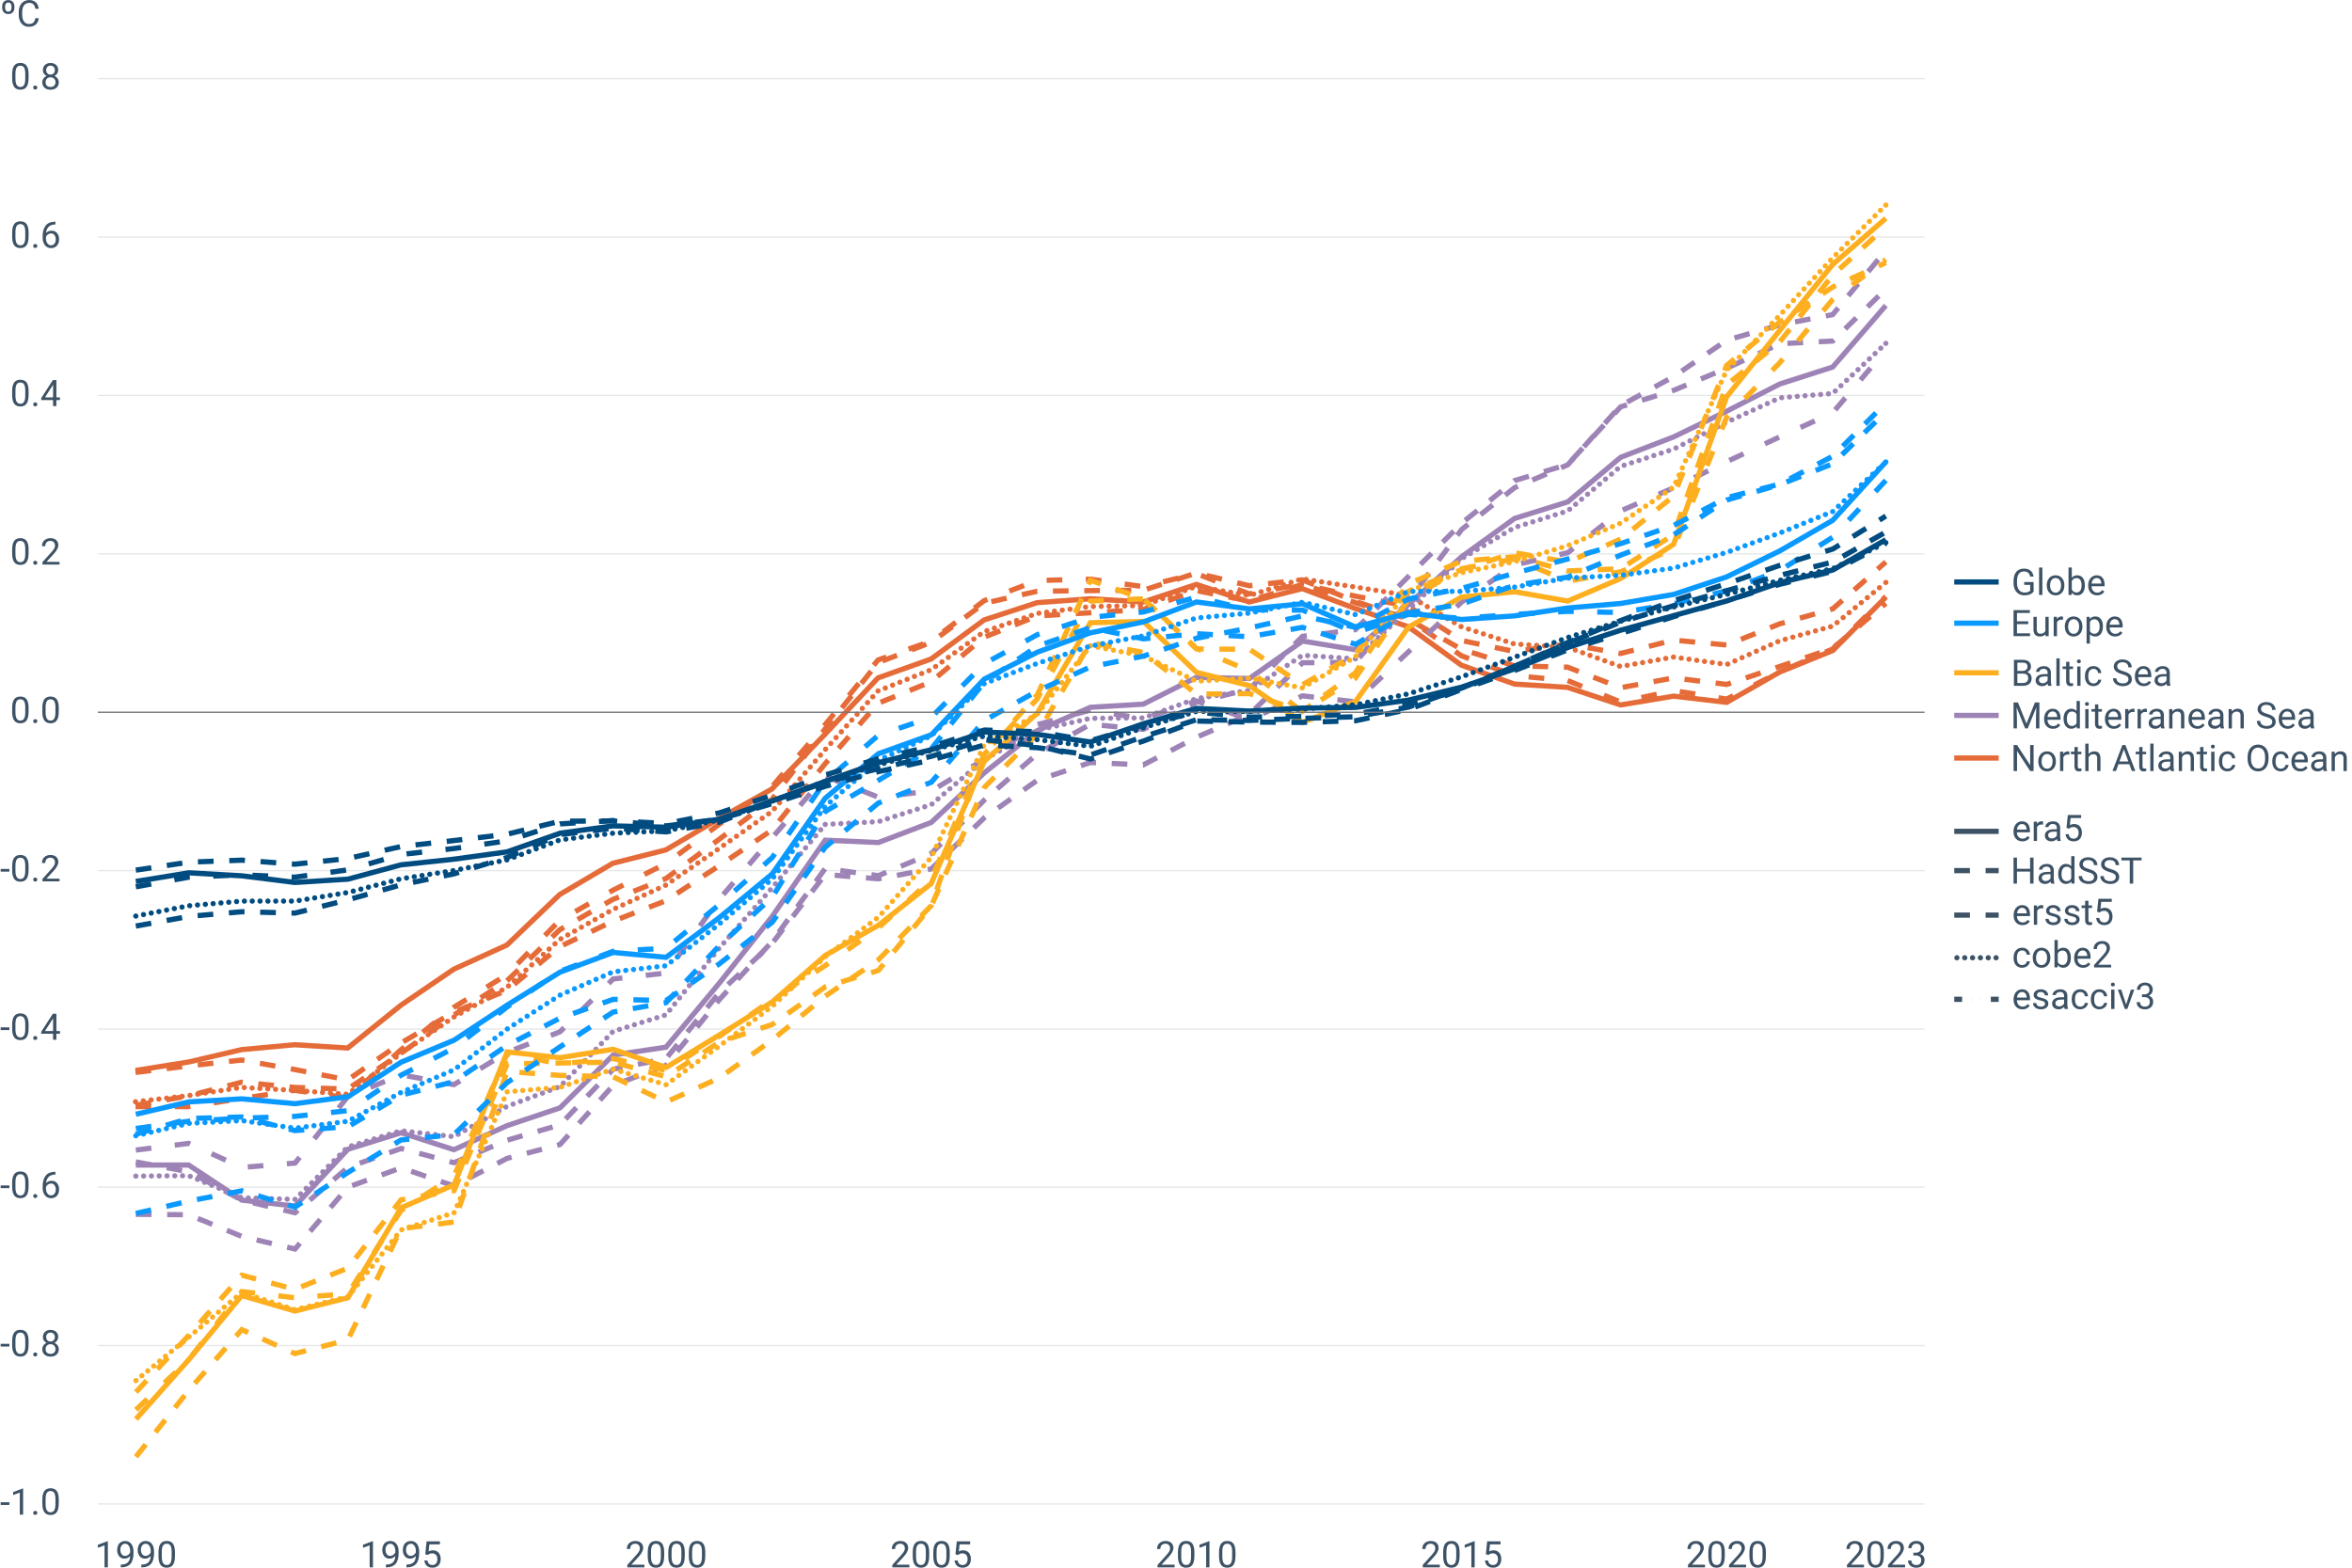 <?xml version="1.0" encoding="UTF-8"?>
<svg xmlns="http://www.w3.org/2000/svg" version="1.1" viewBox="0 0 900 600">
  <defs>
    <style>
      .cls-1, .cls-2, .cls-3, .cls-4, .cls-5, .cls-6, .cls-7, .cls-8, .cls-9, .cls-10, .cls-11, .cls-12, .cls-13, .cls-14, .cls-15, .cls-16, .cls-17, .cls-18, .cls-19, .cls-20, .cls-21, .cls-22, .cls-23, .cls-24, .cls-25, .cls-26, .cls-27, .cls-28, .cls-29, .cls-30, .cls-31, .cls-32, .cls-33, .cls-34, .cls-35, .cls-36, .cls-37, .cls-38, .cls-39, .cls-40, .cls-41, .cls-42, .cls-43, .cls-44, .cls-45, .cls-46 {
        fill: none;
      }

      .cls-1, .cls-2, .cls-3, .cls-4, .cls-5, .cls-6, .cls-7, .cls-8, .cls-9, .cls-10, .cls-11, .cls-12, .cls-13, .cls-14, .cls-15, .cls-16, .cls-17, .cls-18, .cls-19, .cls-20, .cls-22, .cls-23, .cls-24, .cls-25, .cls-26, .cls-27, .cls-28, .cls-29, .cls-30, .cls-31, .cls-32, .cls-33, .cls-34, .cls-35, .cls-36, .cls-37, .cls-38, .cls-39, .cls-40, .cls-41, .cls-42, .cls-43, .cls-44, .cls-45 {
        stroke-width: 2px;
      }

      .cls-1, .cls-2, .cls-3, .cls-7, .cls-10, .cls-11, .cls-12, .cls-14, .cls-15, .cls-16, .cls-20, .cls-21, .cls-22, .cls-24, .cls-26, .cls-27, .cls-28, .cls-30, .cls-32, .cls-33, .cls-34, .cls-35, .cls-36, .cls-39, .cls-44, .cls-45, .cls-46 {
        stroke-miterlimit: 10;
      }

      .cls-1, .cls-8, .cls-12, .cls-14, .cls-16, .cls-17, .cls-31, .cls-37, .cls-40 {
        stroke: #9e84b6;
      }

      .cls-1, .cls-10, .cls-27, .cls-32, .cls-39, .cls-45 {
        stroke-dasharray: 0 0 6 6;
      }

      .cls-2, .cls-3, .cls-9, .cls-10, .cls-19, .cls-23, .cls-28, .cls-29, .cls-38, .cls-41, .cls-43 {
        stroke: #fdaf20;
      }

      .cls-2, .cls-11, .cls-16, .cls-18, .cls-20, .cls-24 {
        stroke-dasharray: 0 0 0 0 6 3 0 3;
      }

      .cls-4 {
        stroke-dasharray: 0 0 0 3;
      }

      .cls-4, .cls-5, .cls-6, .cls-8, .cls-9, .cls-13, .cls-17, .cls-18, .cls-19, .cls-23, .cls-25, .cls-29, .cls-31, .cls-37, .cls-38, .cls-40, .cls-41, .cls-42, .cls-43 {
        stroke-linejoin: round;
      }

      .cls-4, .cls-5, .cls-6, .cls-8, .cls-9, .cls-13, .cls-17, .cls-19, .cls-22, .cls-23, .cls-25, .cls-29, .cls-31, .cls-35, .cls-37, .cls-38, .cls-40, .cls-41, .cls-42, .cls-43 {
        stroke-linecap: round;
      }

      .cls-4, .cls-20, .cls-25, .cls-27, .cls-33, .cls-44 {
        stroke: #0a99ff;
      }

      .cls-5 {
        stroke-dasharray: 0 0 0 3;
      }

      .cls-5, .cls-6, .cls-7, .cls-11, .cls-15, .cls-45 {
        stroke: #e56b38;
      }

      .cls-8 {
        stroke-dasharray: 0 0 0 3;
      }

      .cls-47 {
        fill: #3d5265;
        stroke-width: 0px;
      }

      .cls-13, .cls-24, .cls-26, .cls-30, .cls-39, .cls-42 {
        stroke: #004b7f;
      }

      .cls-14, .cls-15, .cls-28, .cls-30, .cls-44 {
        stroke-dasharray: 0 0 0 0 0 0 6 3 0 3 0 3;
      }

      .cls-17 {
        stroke-dasharray: 0 0 0 3;
      }

      .cls-18, .cls-22, .cls-32, .cls-34, .cls-35, .cls-36 {
        stroke: #3d5265;
      }

      .cls-19 {
        stroke-dasharray: 0 0 0 3.02;
      }

      .cls-21 {
        stroke: #747678;
      }

      .cls-21, .cls-46 {
        stroke-width: .5px;
      }

      .cls-23 {
        stroke-dasharray: 0 0 0 2.93;
      }

      .cls-29 {
        stroke-dasharray: 0 0 0 3;
      }

      .cls-34 {
        stroke-dasharray: 0 0 0 0 .02 3.64 .02 3.66;
      }

      .cls-35 {
        stroke-dasharray: 0 0 0 3;
      }

      .cls-37 {
        stroke-dasharray: 0 0 0 2.99;
      }

      .cls-38 {
        stroke-dasharray: 0 0 0 2.97;
      }

      .cls-40 {
        stroke-dasharray: 0 0 0 2.98;
      }

      .cls-41 {
        stroke-dasharray: 0 0 0 2.99;
      }

      .cls-42 {
        stroke-dasharray: 0 0 0 3;
      }

      .cls-43 {
        stroke-dasharray: 0 0 0 3.01;
      }

      .cls-46 {
        stroke: #e6e7e8;
      }
    </style>
  </defs>
  <g id="Legend">
    <g>
      <line class="cls-36" x1="747.8" y1="318.18" x2="764.8" y2="318.18"/>
      <g>
        <path class="cls-47" d="M773.87,322.01c-1,0-1.82-.33-2.45-.99s-.94-1.54-.94-2.64v-.23c0-.73.14-1.39.42-1.97.28-.58.67-1.03,1.18-1.35.5-.33,1.05-.49,1.64-.49.96,0,1.71.32,2.24.95s.8,1.54.8,2.72v.53h-5.01c.02.73.23,1.32.64,1.77.41.45.93.67,1.56.67.45,0,.83-.09,1.13-.27s.58-.42.81-.72l.77.6c-.62.95-1.55,1.43-2.79,1.43ZM773.71,315.38c-.51,0-.94.19-1.29.56s-.56.89-.64,1.56h3.71v-.1c-.04-.64-.21-1.14-.52-1.49s-.73-.53-1.26-.53Z"/>
        <path class="cls-47" d="M781.79,315.61c-.19-.03-.4-.05-.62-.05-.83,0-1.39.35-1.69,1.06v5.25h-1.26v-7.4h1.23l.02.85c.42-.66,1-.99,1.76-.99.25,0,.43.03.56.1v1.18Z"/>
        <path class="cls-47" d="M787.25,321.87c-.07-.15-.13-.41-.18-.78-.59.61-1.29.92-2.11.92-.73,0-1.33-.21-1.79-.62-.47-.41-.7-.94-.7-1.57,0-.77.29-1.37.88-1.79.59-.43,1.41-.64,2.47-.64h1.23v-.58c0-.44-.13-.79-.4-1.06s-.65-.39-1.17-.39c-.45,0-.83.11-1.13.34s-.46.5-.46.83h-1.27c0-.37.13-.73.39-1.07.26-.34.62-.62,1.07-.82.45-.2.94-.3,1.48-.3.85,0,1.52.21,2,.64s.73,1.01.75,1.76v3.4c0,.68.09,1.22.26,1.62v.11h-1.33ZM785.15,320.91c.4,0,.77-.1,1.13-.31s.61-.47.77-.8v-1.52h-.99c-1.55,0-2.32.45-2.32,1.36,0,.4.13.71.4.93s.6.33,1.02.33Z"/>
        <path class="cls-47" d="M790.75,316.88l.51-4.96h5.1v1.17h-4.03l-.3,2.71c.49-.29,1.04-.43,1.66-.43.91,0,1.63.3,2.16.9s.8,1.41.8,2.43-.28,1.83-.83,2.42c-.55.59-1.33.89-2.32.89-.88,0-1.6-.24-2.15-.73s-.87-1.16-.95-2.02h1.2c.08.57.28,1,.61,1.29s.76.43,1.3.43c.59,0,1.05-.2,1.38-.6.33-.4.5-.95.5-1.66,0-.67-.18-1.2-.54-1.6-.36-.4-.84-.6-1.45-.6-.55,0-.98.12-1.3.36l-.33.27-1.01-.26Z"/>
      </g>
    </g>
    <g>
      <line class="cls-26" x1="747.8" y1="222.74" x2="764.8" y2="222.74"/>
      <g>
        <path class="cls-47" d="M778.16,226.41c-.34.48-.81.84-1.41,1.08-.6.24-1.31.36-2.11.36s-1.53-.19-2.16-.57-1.12-.92-1.46-1.62c-.34-.7-.52-1.52-.53-2.44v-.87c0-1.5.35-2.66,1.05-3.49.7-.82,1.68-1.24,2.95-1.24,1.04,0,1.88.27,2.51.8s1.02,1.28,1.16,2.26h-1.31c-.25-1.32-1.03-1.98-2.35-1.98-.88,0-1.55.31-2,.93-.45.62-.68,1.51-.69,2.69v.81c0,1.12.25,2.01.77,2.66.51.66,1.2.99,2.07.99.49,0,.92-.05,1.29-.16.37-.11.67-.29.92-.55v-2.23h-2.3v-1.07h3.61v3.65Z"/>
        <path class="cls-47" d="M781.52,227.71h-1.26v-10.5h1.26v10.5Z"/>
        <path class="cls-47" d="M783.21,223.95c0-.72.14-1.38.43-1.96.29-.58.68-1.03,1.19-1.34.51-.31,1.09-.47,1.74-.47,1.01,0,1.82.35,2.44,1.05.62.7.93,1.62.93,2.78v.09c0,.72-.14,1.37-.41,1.94-.28.57-.67,1.02-1.18,1.34-.51.32-1.1.48-1.77.48-1,0-1.81-.35-2.44-1.05-.62-.7-.93-1.62-.93-2.77v-.09ZM784.48,224.1c0,.82.19,1.48.57,1.98.38.5.89.75,1.53.75s1.15-.25,1.53-.76.57-1.21.57-2.12c0-.81-.19-1.47-.58-1.97-.39-.5-.9-.76-1.54-.76s-1.13.25-1.51.75-.57,1.21-.57,2.13Z"/>
        <path class="cls-47" d="M797.79,224.1c0,1.13-.26,2.04-.78,2.72s-1.22,1.03-2.09,1.03c-.93,0-1.66-.33-2.17-.99l-.06.85h-1.16v-10.5h1.26v3.92c.51-.63,1.21-.95,2.11-.95s1.6.34,2.12,1.02c.51.68.77,1.61.77,2.79v.11ZM796.52,223.95c0-.86-.17-1.53-.5-2s-.81-.7-1.44-.7c-.83,0-1.43.39-1.8,1.16v3.2c.39.77.99,1.16,1.81,1.16.61,0,1.08-.23,1.42-.7s.51-1.18.51-2.12Z"/>
        <path class="cls-47" d="M802.45,227.85c-1,0-1.82-.33-2.45-.99s-.94-1.54-.94-2.64v-.23c0-.73.14-1.39.42-1.97.28-.58.67-1.03,1.18-1.35.5-.33,1.05-.49,1.64-.49.96,0,1.71.32,2.24.95s.8,1.54.8,2.72v.53h-5.01c.02.73.23,1.32.64,1.77.41.45.93.67,1.56.67.45,0,.83-.09,1.13-.27s.58-.42.81-.72l.77.6c-.62.95-1.55,1.43-2.79,1.43ZM802.29,221.22c-.51,0-.94.19-1.29.56s-.56.89-.64,1.56h3.71v-.1c-.04-.64-.21-1.14-.52-1.49s-.73-.53-1.26-.53Z"/>
      </g>
    </g>
    <g>
      <line class="cls-33" x1="747.8" y1="238.5" x2="764.8" y2="238.5"/>
      <g>
        <path class="cls-47" d="M776.11,238.87h-4.31v3.53h5.01v1.07h-6.32v-9.95h6.25v1.07h-4.94v3.21h4.31v1.07Z"/>
        <path class="cls-47" d="M782.7,242.74c-.49.58-1.21.87-2.17.87-.79,0-1.39-.23-1.8-.69-.41-.46-.62-1.14-.62-2.03v-4.81h1.26v4.78c0,1.12.46,1.68,1.37,1.68.97,0,1.61-.36,1.93-1.08v-5.38h1.26v7.4h-1.2l-.03-.73Z"/>
        <path class="cls-47" d="M789.42,237.21c-.19-.03-.4-.05-.62-.05-.83,0-1.39.35-1.69,1.06v5.25h-1.26v-7.4h1.23l.02.85c.42-.66,1-.99,1.76-.99.25,0,.43.03.56.1v1.18Z"/>
        <path class="cls-47" d="M790.11,239.71c0-.72.14-1.38.43-1.96.29-.58.68-1.03,1.19-1.34.51-.31,1.09-.47,1.74-.47,1.01,0,1.82.35,2.44,1.05.62.7.93,1.62.93,2.78v.09c0,.72-.14,1.37-.41,1.94-.28.57-.67,1.02-1.18,1.34-.51.32-1.1.48-1.77.48-1,0-1.81-.35-2.44-1.05-.62-.7-.93-1.62-.93-2.77v-.09ZM791.39,239.86c0,.82.19,1.48.57,1.98.38.5.89.75,1.53.75s1.15-.25,1.53-.76c.38-.5.57-1.21.57-2.12,0-.81-.19-1.47-.58-1.97-.39-.5-.9-.76-1.53-.76s-1.13.25-1.51.75-.57,1.21-.57,2.13Z"/>
        <path class="cls-47" d="M804.68,239.86c0,1.13-.26,2.03-.77,2.72s-1.21,1.03-2.09,1.03-1.6-.28-2.12-.85v3.56h-1.26v-10.24h1.16l.06.82c.51-.64,1.23-.96,2.15-.96s1.59.33,2.11,1c.52.67.78,1.6.78,2.8v.12ZM803.42,239.71c0-.83-.18-1.49-.53-1.98s-.84-.72-1.46-.72c-.77,0-1.34.34-1.72,1.02v3.53c.38.67.96,1.01,1.74,1.01.61,0,1.09-.24,1.45-.72.36-.48.54-1.2.54-2.14Z"/>
        <path class="cls-47" d="M809.36,243.61c-1,0-1.82-.33-2.45-.99s-.94-1.54-.94-2.64v-.23c0-.73.14-1.39.42-1.97.28-.58.67-1.03,1.18-1.35.5-.33,1.05-.49,1.64-.49.96,0,1.71.32,2.24.95s.8,1.54.8,2.72v.53h-5.01c.02.73.23,1.32.64,1.77.41.45.93.67,1.56.67.45,0,.83-.09,1.13-.27s.58-.42.81-.72l.77.6c-.62.95-1.55,1.43-2.79,1.43ZM809.2,236.98c-.51,0-.94.19-1.29.56s-.56.89-.64,1.56h3.71v-.1c-.04-.64-.21-1.14-.52-1.49s-.73-.53-1.26-.53Z"/>
      </g>
    </g>
    <g>
      <line class="cls-3" x1="747.8" y1="257.5" x2="764.8" y2="257.5"/>
      <g>
        <path class="cls-47" d="M770.64,262.48v-9.95h3.25c1.08,0,1.89.22,2.44.67.54.45.82,1.11.82,1.98,0,.46-.13.88-.4,1.23s-.62.63-1.08.83c.54.15.96.44,1.27.86.31.42.47.92.47,1.51,0,.89-.29,1.6-.87,2.11s-1.4.77-2.45.77h-3.45ZM771.95,256.77h1.98c.57,0,1.03-.14,1.38-.43.34-.29.52-.68.52-1.17,0-.55-.16-.95-.48-1.2-.32-.25-.8-.37-1.46-.37h-1.94v3.17ZM771.95,257.82v3.58h2.17c.61,0,1.09-.16,1.45-.48.35-.32.53-.75.53-1.31,0-1.2-.65-1.8-1.96-1.8h-2.19Z"/>
        <path class="cls-47" d="M783.72,262.48c-.07-.15-.13-.41-.18-.78-.59.61-1.29.92-2.11.92-.73,0-1.33-.21-1.79-.62-.47-.41-.7-.94-.7-1.57,0-.77.29-1.37.88-1.79.59-.43,1.41-.64,2.47-.64h1.23v-.58c0-.44-.13-.79-.4-1.06s-.65-.39-1.17-.39c-.45,0-.83.11-1.13.34s-.46.5-.46.83h-1.27c0-.37.13-.73.39-1.07.26-.34.62-.62,1.07-.82.45-.2.94-.3,1.48-.3.85,0,1.52.21,2,.64s.73,1.01.75,1.76v3.4c0,.68.09,1.22.26,1.62v.11h-1.33ZM781.62,261.51c.4,0,.77-.1,1.13-.31s.61-.47.77-.8v-1.52h-.99c-1.55,0-2.32.45-2.32,1.36,0,.4.13.71.4.93s.6.33,1.02.33Z"/>
        <path class="cls-47" d="M788.14,262.48h-1.26v-10.5h1.26v10.5Z"/>
        <path class="cls-47" d="M791.88,253.29v1.79h1.38v.98h-1.38v4.59c0,.3.06.52.18.67.12.15.33.22.63.22.15,0,.35-.03.6-.08v1.02c-.33.09-.66.14-.97.14-.57,0-.99-.17-1.28-.51s-.43-.83-.43-1.46v-4.59h-1.35v-.98h1.35v-1.79h1.26Z"/>
        <path class="cls-47" d="M794.75,253.12c0-.21.06-.38.19-.52.12-.14.31-.21.56-.21s.43.07.56.21.19.31.19.52-.06.38-.19.51-.31.21-.56.21-.43-.07-.56-.21c-.13-.14-.19-.31-.19-.51ZM796.12,262.48h-1.26v-7.4h1.26v7.4Z"/>
        <path class="cls-47" d="M801.11,261.58c.45,0,.85-.14,1.18-.41s.52-.62.56-1.03h1.2c-.02.42-.17.83-.44,1.21s-.63.69-1.08.92c-.45.23-.92.34-1.43.34-1.01,0-1.81-.34-2.4-1.01-.6-.67-.89-1.59-.89-2.76v-.21c0-.72.13-1.36.4-1.92s.64-1,1.14-1.31c.49-.31,1.08-.46,1.75-.46.83,0,1.52.25,2.07.75.55.5.84,1.14.88,1.93h-1.2c-.04-.48-.22-.87-.54-1.18-.33-.31-.73-.46-1.21-.46-.64,0-1.14.23-1.49.69-.35.46-.53,1.13-.53,2.01v.24c0,.85.18,1.51.53,1.97s.85.69,1.5.69Z"/>
        <path class="cls-47" d="M812.06,258.04c-1.13-.32-1.95-.72-2.46-1.19-.51-.47-.77-1.05-.77-1.75,0-.78.31-1.43.94-1.94.63-.51,1.44-.77,2.44-.77.68,0,1.29.13,1.83.4.54.26.95.63,1.24,1.09.29.46.44.97.44,1.52h-1.32c0-.6-.19-1.08-.57-1.42s-.92-.52-1.62-.52c-.65,0-1.15.14-1.51.43-.36.29-.54.68-.54,1.19,0,.41.17.75.52,1.03.34.28.93.54,1.76.77.83.23,1.47.49,1.94.77.47.28.81.61,1.04.98.22.37.34.81.34,1.32,0,.81-.31,1.45-.94,1.94s-1.47.73-2.52.73c-.68,0-1.32-.13-1.91-.39s-1.05-.62-1.37-1.08c-.32-.46-.48-.97-.48-1.55h1.32c0,.6.22,1.08.67,1.43.44.35,1.04.52,1.78.52.69,0,1.22-.14,1.59-.42s.55-.67.55-1.16-.17-.86-.51-1.13-.96-.53-1.86-.79Z"/>
        <path class="cls-47" d="M820.31,262.61c-1,0-1.82-.33-2.45-.99s-.94-1.54-.94-2.64v-.23c0-.73.14-1.39.42-1.97.28-.58.67-1.03,1.18-1.35.5-.33,1.05-.49,1.64-.49.96,0,1.71.32,2.24.95s.8,1.54.8,2.72v.53h-5.01c.02.73.23,1.32.64,1.77.41.45.93.67,1.56.67.45,0,.83-.09,1.13-.27s.58-.42.81-.72l.77.6c-.62.95-1.55,1.43-2.79,1.43ZM820.15,255.98c-.51,0-.94.19-1.29.56s-.56.89-.64,1.56h3.71v-.1c-.04-.64-.21-1.14-.52-1.49s-.73-.53-1.26-.53Z"/>
        <path class="cls-47" d="M829.22,262.48c-.07-.15-.13-.41-.18-.78-.59.61-1.29.92-2.11.92-.73,0-1.33-.21-1.79-.62-.47-.41-.7-.94-.7-1.57,0-.77.29-1.37.88-1.79.59-.43,1.41-.64,2.47-.64h1.23v-.58c0-.44-.13-.79-.4-1.06s-.65-.39-1.17-.39c-.45,0-.83.11-1.13.34s-.46.5-.46.83h-1.27c0-.37.13-.73.39-1.07.26-.34.62-.62,1.07-.82.45-.2.94-.3,1.48-.3.85,0,1.52.21,2,.64s.73,1.01.75,1.76v3.4c0,.68.09,1.22.26,1.62v.11h-1.33ZM827.12,261.51c.4,0,.77-.1,1.13-.31s.61-.47.77-.8v-1.52h-.99c-1.55,0-2.32.45-2.32,1.36,0,.4.13.71.4.93s.6.33,1.02.33Z"/>
      </g>
    </g>
    <g>
      <line class="cls-12" x1="747.8" y1="273.81" x2="764.8" y2="273.81"/>
      <g>
        <path class="cls-47" d="M772.18,268.84l3.25,8.12,3.25-8.12h1.7v9.95h-1.31v-3.88l.12-4.18-3.27,8.06h-1l-3.26-8.04.13,4.16v3.88h-1.31v-9.95h1.7Z"/>
        <path class="cls-47" d="M785.58,278.93c-1,0-1.82-.33-2.45-.99s-.94-1.54-.94-2.64v-.23c0-.73.14-1.39.42-1.97.28-.58.67-1.03,1.18-1.35.5-.33,1.05-.49,1.64-.49.96,0,1.71.32,2.24.95s.8,1.54.8,2.72v.53h-5.01c.02.73.23,1.32.64,1.77.41.45.93.67,1.56.67.45,0,.83-.09,1.13-.27s.58-.42.81-.72l.77.6c-.62.95-1.55,1.43-2.79,1.43ZM785.42,272.29c-.51,0-.94.19-1.29.56s-.56.89-.64,1.56h3.71v-.1c-.04-.64-.21-1.14-.52-1.49s-.73-.53-1.26-.53Z"/>
        <path class="cls-47" d="M789.62,275.03c0-1.13.27-2.05.81-2.74s1.24-1.04,2.11-1.04,1.55.3,2.06.89v-3.86h1.27v10.5h-1.16l-.06-.79c-.51.62-1.21.93-2.11.93s-1.55-.35-2.1-1.05c-.54-.7-.81-1.62-.81-2.75v-.1ZM790.88,275.17c0,.84.17,1.49.52,1.97s.83.71,1.44.71c.8,0,1.39-.36,1.76-1.08v-3.4c-.38-.7-.96-1.05-1.74-1.05-.62,0-1.1.24-1.45.72s-.52,1.19-.52,2.13Z"/>
        <path class="cls-47" d="M797.83,269.43c0-.21.06-.38.19-.52.12-.14.31-.21.56-.21s.43.07.56.21.19.31.19.52-.06.38-.19.51-.31.21-.56.21-.43-.07-.56-.21c-.13-.14-.19-.31-.19-.51ZM799.19,278.79h-1.26v-7.4h1.26v7.4Z"/>
        <path class="cls-47" d="M802.93,269.6v1.79h1.38v.98h-1.38v4.59c0,.3.06.52.18.67.12.15.33.22.63.22.15,0,.35-.03.6-.08v1.02c-.33.09-.66.14-.97.14-.57,0-.99-.17-1.28-.51s-.43-.83-.43-1.46v-4.59h-1.35v-.98h1.35v-1.79h1.26Z"/>
        <path class="cls-47" d="M808.86,278.93c-1,0-1.82-.33-2.45-.99s-.94-1.54-.94-2.64v-.23c0-.73.14-1.39.42-1.97.28-.58.67-1.03,1.18-1.35.5-.33,1.05-.49,1.64-.49.96,0,1.71.32,2.24.95s.8,1.54.8,2.72v.53h-5.01c.02.73.23,1.32.64,1.77.41.45.93.67,1.56.67.45,0,.83-.09,1.13-.27s.58-.42.81-.72l.77.6c-.62.95-1.55,1.43-2.79,1.43ZM808.7,272.29c-.51,0-.94.19-1.29.56s-.56.89-.64,1.56h3.71v-.1c-.04-.64-.21-1.14-.52-1.49s-.73-.53-1.26-.53Z"/>
        <path class="cls-47" d="M816.78,272.53c-.19-.03-.4-.05-.62-.05-.83,0-1.39.35-1.69,1.06v5.25h-1.26v-7.4h1.23l.02.85c.42-.66,1-.99,1.76-.99.25,0,.43.03.56.1v1.18Z"/>
        <path class="cls-47" d="M821.52,272.53c-.19-.03-.4-.05-.62-.05-.83,0-1.39.35-1.69,1.06v5.25h-1.26v-7.4h1.23l.02.85c.42-.66,1-.99,1.76-.99.25,0,.43.03.56.1v1.18Z"/>
        <path class="cls-47" d="M826.97,278.79c-.07-.15-.13-.41-.18-.78-.59.61-1.29.92-2.11.92-.73,0-1.33-.21-1.79-.62-.47-.41-.7-.94-.7-1.57,0-.77.29-1.37.88-1.79.59-.43,1.41-.64,2.47-.64h1.23v-.58c0-.44-.13-.79-.4-1.06s-.65-.39-1.17-.39c-.45,0-.83.11-1.13.34s-.46.5-.46.83h-1.27c0-.37.13-.73.39-1.07.26-.34.62-.62,1.07-.82.45-.2.94-.3,1.48-.3.85,0,1.52.21,2,.64s.73,1.01.75,1.76v3.4c0,.68.09,1.22.26,1.62v.11h-1.33ZM824.88,277.83c.4,0,.77-.1,1.13-.31s.61-.47.77-.8v-1.52h-.99c-1.55,0-2.32.45-2.32,1.36,0,.4.13.71.4.93s.6.33,1.02.33Z"/>
        <path class="cls-47" d="M831.22,271.39l.04.93c.57-.71,1.3-1.07,2.21-1.07,1.56,0,2.35.88,2.37,2.65v4.89h-1.26v-4.89c0-.53-.13-.93-.37-1.18-.24-.26-.61-.38-1.12-.38-.41,0-.77.11-1.08.33s-.55.51-.72.86v5.27h-1.26v-7.4h1.2Z"/>
        <path class="cls-47" d="M840.82,278.93c-1,0-1.82-.33-2.45-.99s-.94-1.54-.94-2.64v-.23c0-.73.14-1.39.42-1.97.28-.58.67-1.03,1.18-1.35.5-.33,1.05-.49,1.64-.49.96,0,1.71.32,2.24.95s.8,1.54.8,2.72v.53h-5.01c.02.73.23,1.32.64,1.77.41.45.93.67,1.56.67.45,0,.83-.09,1.13-.27s.58-.42.81-.72l.77.6c-.62.95-1.55,1.43-2.79,1.43ZM840.66,272.29c-.51,0-.94.19-1.29.56s-.56.89-.64,1.56h3.71v-.1c-.04-.64-.21-1.14-.52-1.49s-.73-.53-1.26-.53Z"/>
        <path class="cls-47" d="M849.73,278.79c-.07-.15-.13-.41-.18-.78-.59.61-1.29.92-2.11.92-.73,0-1.33-.21-1.79-.62-.47-.41-.7-.94-.7-1.57,0-.77.29-1.37.88-1.79.59-.43,1.41-.64,2.47-.64h1.23v-.58c0-.44-.13-.79-.4-1.06s-.65-.39-1.17-.39c-.45,0-.83.11-1.13.34s-.46.5-.46.83h-1.27c0-.37.13-.73.39-1.07.26-.34.62-.62,1.07-.82.45-.2.94-.3,1.48-.3.85,0,1.52.21,2,.64s.73,1.01.75,1.76v3.4c0,.68.09,1.22.26,1.62v.11h-1.33ZM847.63,277.83c.4,0,.77-.1,1.13-.31s.61-.47.77-.8v-1.52h-.99c-1.55,0-2.32.45-2.32,1.36,0,.4.13.71.4.93s.6.33,1.02.33Z"/>
        <path class="cls-47" d="M853.98,271.39l.04.93c.57-.71,1.3-1.07,2.21-1.07,1.56,0,2.35.88,2.37,2.65v4.89h-1.26v-4.89c0-.53-.13-.93-.37-1.18-.24-.26-.61-.38-1.12-.38-.41,0-.77.11-1.08.33s-.55.51-.72.86v5.27h-1.26v-7.4h1.2Z"/>
        <path class="cls-47" d="M867.1,274.35c-1.13-.32-1.95-.72-2.46-1.19-.51-.47-.77-1.05-.77-1.75,0-.78.31-1.43.94-1.94.63-.51,1.44-.77,2.44-.77.68,0,1.29.13,1.83.4.54.26.95.63,1.24,1.09.29.46.44.97.44,1.52h-1.32c0-.6-.19-1.08-.57-1.42s-.92-.52-1.62-.52c-.65,0-1.15.14-1.51.43-.36.29-.54.68-.54,1.19,0,.41.17.75.52,1.03.34.28.93.54,1.76.77.83.23,1.47.49,1.94.77.47.28.81.61,1.04.98.22.37.34.81.34,1.32,0,.81-.31,1.45-.94,1.94s-1.47.73-2.52.73c-.68,0-1.32-.13-1.91-.39s-1.05-.62-1.37-1.08c-.32-.46-.48-.97-.48-1.55h1.32c0,.6.22,1.08.67,1.43.44.35,1.04.52,1.78.52.69,0,1.22-.14,1.59-.42s.55-.67.55-1.16-.17-.86-.51-1.13-.96-.53-1.86-.79Z"/>
        <path class="cls-47" d="M875.35,278.93c-1,0-1.82-.33-2.45-.99s-.94-1.54-.94-2.64v-.23c0-.73.14-1.39.42-1.97.28-.58.67-1.03,1.18-1.35.5-.33,1.05-.49,1.64-.49.96,0,1.71.32,2.24.95s.8,1.54.8,2.72v.53h-5.01c.02.73.23,1.32.64,1.77.41.45.93.67,1.56.67.45,0,.83-.09,1.13-.27s.58-.42.81-.72l.77.6c-.62.95-1.55,1.43-2.79,1.43ZM875.19,272.29c-.51,0-.94.19-1.29.56s-.56.89-.64,1.56h3.71v-.1c-.04-.64-.21-1.14-.52-1.49s-.73-.53-1.26-.53Z"/>
        <path class="cls-47" d="M884.26,278.79c-.07-.15-.13-.41-.18-.78-.59.61-1.29.92-2.11.92-.73,0-1.33-.21-1.79-.62-.47-.41-.7-.94-.7-1.57,0-.77.29-1.37.88-1.79.59-.43,1.41-.64,2.47-.64h1.23v-.58c0-.44-.13-.79-.4-1.06s-.65-.39-1.17-.39c-.45,0-.83.11-1.13.34s-.46.5-.46.83h-1.27c0-.37.13-.73.39-1.07.26-.34.62-.62,1.07-.82.45-.2.94-.3,1.48-.3.85,0,1.52.21,2,.64s.73,1.01.75,1.76v3.4c0,.68.09,1.22.26,1.62v.11h-1.33ZM882.16,277.83c.4,0,.77-.1,1.13-.31s.61-.47.77-.8v-1.52h-.99c-1.55,0-2.32.45-2.32,1.36,0,.4.13.71.4.93s.6.33,1.02.33Z"/>
      </g>
    </g>
    <g>
      <line class="cls-7" x1="747.8" y1="290.12" x2="764.8" y2="290.12"/>
      <g>
        <path class="cls-47" d="M778.16,295.1h-1.32l-5.01-7.67v7.67h-1.32v-9.95h1.32l5.02,7.7v-7.7h1.31v9.95Z"/>
        <path class="cls-47" d="M779.96,291.33c0-.72.14-1.38.43-1.96.29-.58.68-1.03,1.19-1.34.51-.31,1.09-.47,1.74-.47,1.01,0,1.82.35,2.44,1.05.62.7.93,1.62.93,2.78v.09c0,.72-.14,1.37-.41,1.94-.28.57-.67,1.02-1.18,1.34-.51.32-1.1.48-1.77.48-1,0-1.81-.35-2.44-1.05-.62-.7-.93-1.62-.93-2.77v-.09ZM781.23,291.48c0,.82.19,1.48.57,1.98.38.5.89.75,1.53.75s1.15-.25,1.53-.76.57-1.21.57-2.12c0-.81-.19-1.47-.58-1.97-.39-.5-.9-.76-1.54-.76s-1.13.25-1.51.75-.57,1.21-.57,2.13Z"/>
        <path class="cls-47" d="M791.85,288.84c-.19-.03-.4-.05-.62-.05-.83,0-1.39.35-1.69,1.06v5.25h-1.26v-7.4h1.23l.02.85c.42-.66,1-.99,1.76-.99.25,0,.43.03.56.1v1.18Z"/>
        <path class="cls-47" d="M795.07,285.91v1.79h1.38v.98h-1.38v4.59c0,.3.06.52.18.67.12.15.33.22.63.22.15,0,.35-.03.6-.08v1.02c-.33.09-.66.14-.97.14-.57,0-.99-.17-1.28-.51s-.43-.83-.43-1.46v-4.59h-1.35v-.98h1.35v-1.79h1.26Z"/>
        <path class="cls-47" d="M799.19,288.6c.56-.69,1.29-1.03,2.19-1.03,1.56,0,2.35.88,2.37,2.65v4.89h-1.26v-4.89c0-.53-.13-.93-.37-1.18-.24-.26-.61-.38-1.12-.38-.41,0-.77.11-1.08.33s-.55.51-.72.86v5.27h-1.26v-10.5h1.26v4Z"/>
        <path class="cls-47" d="M814.8,292.49h-4.17l-.94,2.6h-1.35l3.8-9.95h1.15l3.81,9.95h-1.35l-.95-2.6ZM811.03,291.42h3.38l-1.7-4.66-1.69,4.66Z"/>
        <path class="cls-47" d="M819.84,285.91v1.79h1.38v.98h-1.38v4.59c0,.3.06.52.18.67.12.15.33.22.63.22.15,0,.35-.03.6-.08v1.02c-.33.09-.66.14-.97.14-.57,0-.99-.17-1.28-.51s-.43-.83-.43-1.46v-4.59h-1.35v-.98h1.35v-1.79h1.26Z"/>
        <path class="cls-47" d="M824.07,295.1h-1.26v-10.5h1.26v10.5Z"/>
        <path class="cls-47" d="M830.66,295.1c-.07-.15-.13-.41-.18-.78-.59.61-1.29.92-2.11.92-.73,0-1.33-.21-1.79-.62-.47-.41-.7-.94-.7-1.57,0-.77.29-1.37.88-1.79.59-.43,1.41-.64,2.47-.64h1.23v-.58c0-.44-.13-.79-.4-1.06s-.65-.39-1.17-.39c-.45,0-.83.11-1.13.34s-.46.5-.46.83h-1.27c0-.37.13-.73.39-1.07.26-.34.62-.62,1.07-.82.45-.2.94-.3,1.48-.3.85,0,1.52.21,2,.64s.73,1.01.75,1.76v3.4c0,.68.09,1.22.26,1.62v.11h-1.33ZM828.56,294.14c.4,0,.77-.1,1.13-.31s.61-.47.77-.8v-1.52h-.99c-1.55,0-2.32.45-2.32,1.36,0,.4.13.71.4.93s.6.33,1.02.33Z"/>
        <path class="cls-47" d="M834.9,287.7l.04.93c.57-.71,1.3-1.07,2.21-1.07,1.56,0,2.35.88,2.37,2.65v4.89h-1.26v-4.89c0-.53-.13-.93-.37-1.18-.24-.26-.61-.38-1.12-.38-.41,0-.77.11-1.08.33s-.55.51-.72.86v5.27h-1.26v-7.4h1.2Z"/>
        <path class="cls-47" d="M843.15,285.91v1.79h1.38v.98h-1.38v4.59c0,.3.06.52.18.67.12.15.33.22.63.22.15,0,.35-.03.6-.08v1.02c-.33.09-.66.14-.97.14-.57,0-.99-.17-1.28-.51s-.43-.83-.43-1.46v-4.59h-1.35v-.98h1.35v-1.79h1.26Z"/>
        <path class="cls-47" d="M846.01,285.74c0-.21.06-.38.19-.52.12-.14.31-.21.56-.21s.43.07.56.21.19.31.19.52-.06.38-.19.51-.31.21-.56.21-.43-.07-.56-.21c-.13-.14-.19-.31-.19-.51ZM847.38,295.1h-1.26v-7.4h1.26v7.4Z"/>
        <path class="cls-47" d="M852.37,294.2c.45,0,.85-.14,1.18-.41s.52-.62.56-1.03h1.2c-.02.42-.17.83-.44,1.21s-.63.69-1.08.92c-.45.23-.92.34-1.43.34-1.01,0-1.81-.34-2.4-1.01-.6-.67-.89-1.59-.89-2.76v-.21c0-.72.13-1.36.4-1.92s.64-1,1.14-1.31c.49-.31,1.08-.46,1.75-.46.83,0,1.52.25,2.07.75.55.5.84,1.14.88,1.93h-1.2c-.04-.48-.22-.87-.54-1.18-.33-.31-.73-.46-1.21-.46-.64,0-1.14.23-1.49.69-.35.46-.53,1.13-.53,2.01v.24c0,.85.18,1.51.53,1.97s.85.69,1.5.69Z"/>
        <path class="cls-47" d="M868.05,290.44c0,.98-.16,1.83-.49,2.55s-.79,1.28-1.39,1.66-1.3.57-2.11.57-1.48-.19-2.08-.58-1.08-.93-1.41-1.65c-.33-.71-.51-1.54-.52-2.48v-.72c0-.96.17-1.8.5-2.54s.8-1.3,1.41-1.69c.61-.39,1.3-.58,2.09-.58s1.5.19,2.11.58c.61.39,1.08.94,1.41,1.67s.49,1.58.49,2.55v.63ZM866.75,289.8c0-1.18-.24-2.09-.71-2.72s-1.14-.95-1.99-.95-1.48.32-1.96.95c-.48.63-.72,1.51-.74,2.63v.73c0,1.14.24,2.04.72,2.7.48.65,1.14.98,1.99.98s1.5-.31,1.97-.93.7-1.5.72-2.66v-.74Z"/>
        <path class="cls-47" d="M872.79,294.2c.45,0,.85-.14,1.18-.41s.52-.62.56-1.03h1.2c-.02.42-.17.83-.44,1.21s-.63.69-1.08.92c-.45.23-.92.34-1.43.34-1.01,0-1.81-.34-2.4-1.01-.6-.67-.89-1.59-.89-2.76v-.21c0-.72.13-1.36.4-1.92s.64-1,1.14-1.31c.49-.31,1.08-.46,1.75-.46.83,0,1.52.25,2.07.75.55.5.84,1.14.88,1.93h-1.2c-.04-.48-.22-.87-.54-1.18-.33-.31-.73-.46-1.21-.46-.64,0-1.14.23-1.49.69-.35.46-.53,1.13-.53,2.01v.24c0,.85.18,1.51.53,1.97s.85.69,1.5.69Z"/>
        <path class="cls-47" d="M880.22,295.24c-1,0-1.82-.33-2.45-.99s-.94-1.54-.94-2.64v-.23c0-.73.14-1.39.42-1.97.28-.58.67-1.03,1.18-1.35.5-.33,1.05-.49,1.64-.49.96,0,1.71.32,2.24.95s.8,1.54.8,2.72v.53h-5.01c.02.73.23,1.32.64,1.77.41.45.93.67,1.56.67.45,0,.83-.09,1.13-.27s.58-.42.81-.72l.77.6c-.62.95-1.55,1.43-2.79,1.43ZM880.06,288.6c-.51,0-.94.19-1.29.56s-.56.89-.64,1.56h3.71v-.1c-.04-.64-.21-1.14-.52-1.49s-.73-.53-1.26-.53Z"/>
        <path class="cls-47" d="M889.13,295.1c-.07-.15-.13-.41-.18-.78-.59.61-1.29.92-2.11.92-.73,0-1.33-.21-1.79-.62-.47-.41-.7-.94-.7-1.57,0-.77.29-1.37.88-1.79.59-.43,1.41-.64,2.47-.64h1.23v-.58c0-.44-.13-.79-.4-1.06s-.65-.39-1.17-.39c-.45,0-.83.11-1.13.34s-.46.5-.46.83h-1.27c0-.37.13-.73.39-1.07.26-.34.62-.62,1.07-.82.45-.2.94-.3,1.48-.3.85,0,1.52.21,2,.64s.73,1.01.75,1.76v3.4c0,.68.09,1.22.26,1.62v.11h-1.33ZM887.04,294.14c.4,0,.77-.1,1.13-.31s.61-.47.77-.8v-1.52h-.99c-1.55,0-2.32.45-2.32,1.36,0,.4.13.71.4.93s.6.33,1.02.33Z"/>
        <path class="cls-47" d="M893.38,287.7l.04.93c.57-.71,1.3-1.07,2.21-1.07,1.56,0,2.35.88,2.37,2.65v4.89h-1.26v-4.89c0-.53-.13-.93-.37-1.18-.24-.26-.61-.38-1.12-.38-.41,0-.77.11-1.08.33s-.55.51-.72.86v5.27h-1.26v-7.4h1.2Z"/>
      </g>
    </g>
    <g>
      <line class="cls-32" x1="747.8" y1="333.21" x2="764.8" y2="333.21"/>
      <g>
        <path class="cls-47" d="M778.14,338.18h-1.32v-4.6h-5.02v4.6h-1.31v-9.95h1.31v4.28h5.02v-4.28h1.32v9.95Z"/>
        <path class="cls-47" d="M784.84,338.18c-.07-.15-.13-.41-.18-.78-.59.61-1.29.92-2.11.92-.73,0-1.33-.21-1.79-.62-.47-.41-.7-.94-.7-1.57,0-.77.29-1.37.88-1.79.59-.43,1.41-.64,2.47-.64h1.23v-.58c0-.44-.13-.79-.4-1.06s-.65-.39-1.17-.39c-.45,0-.83.11-1.13.34s-.46.5-.46.83h-1.27c0-.37.13-.73.39-1.07.26-.34.62-.62,1.07-.82.45-.2.94-.3,1.48-.3.85,0,1.52.21,2,.64s.73,1.01.75,1.76v3.4c0,.68.09,1.22.26,1.62v.11h-1.33ZM782.74,337.22c.4,0,.77-.1,1.13-.31s.61-.47.77-.8v-1.52h-.99c-1.55,0-2.32.45-2.32,1.36,0,.4.13.71.4.93s.6.33,1.02.33Z"/>
        <path class="cls-47" d="M787.58,334.42c0-1.13.27-2.05.81-2.74s1.24-1.04,2.11-1.04,1.55.3,2.06.89v-3.86h1.26v10.5h-1.16l-.06-.79c-.51.62-1.21.93-2.11.93s-1.55-.35-2.1-1.05c-.54-.7-.81-1.62-.81-2.75v-.1ZM788.84,334.57c0,.84.17,1.49.52,1.97s.83.71,1.44.71c.8,0,1.39-.36,1.76-1.08v-3.4c-.38-.7-.96-1.05-1.74-1.05-.62,0-1.1.24-1.45.72s-.52,1.19-.52,2.13Z"/>
        <path class="cls-47" d="M798.91,333.75c-1.13-.32-1.95-.72-2.46-1.19-.51-.47-.77-1.05-.77-1.75,0-.78.31-1.43.94-1.94.63-.51,1.44-.77,2.44-.77.68,0,1.29.13,1.83.4.54.26.95.63,1.24,1.09.29.46.44.97.44,1.52h-1.32c0-.6-.19-1.08-.57-1.42s-.92-.52-1.62-.52c-.65,0-1.15.14-1.51.43-.36.29-.54.68-.54,1.19,0,.41.17.75.52,1.03.34.28.93.54,1.76.77.83.23,1.47.49,1.94.77.47.28.81.61,1.04.98.22.37.34.81.34,1.32,0,.81-.31,1.45-.94,1.94s-1.47.73-2.52.73c-.68,0-1.32-.13-1.91-.39s-1.05-.62-1.37-1.08c-.32-.46-.48-.97-.48-1.55h1.32c0,.6.22,1.08.67,1.43.44.35,1.04.52,1.78.52.69,0,1.22-.14,1.59-.42s.55-.67.55-1.16-.17-.86-.51-1.13-.96-.53-1.86-.79Z"/>
        <path class="cls-47" d="M807.22,333.75c-1.13-.32-1.95-.72-2.46-1.19-.51-.47-.77-1.05-.77-1.75,0-.78.31-1.43.94-1.94.63-.51,1.44-.77,2.44-.77.68,0,1.29.13,1.83.4.54.26.95.63,1.24,1.09.29.46.44.97.44,1.52h-1.32c0-.6-.19-1.08-.57-1.42s-.92-.52-1.62-.52c-.65,0-1.15.14-1.51.43-.36.29-.54.68-.54,1.19,0,.41.17.75.52,1.03.34.28.93.54,1.76.77.83.23,1.47.49,1.94.77.47.28.81.61,1.04.98.22.37.34.81.34,1.32,0,.81-.31,1.45-.94,1.94s-1.47.73-2.52.73c-.68,0-1.32-.13-1.91-.39s-1.05-.62-1.37-1.08c-.32-.46-.48-.97-.48-1.55h1.32c0,.6.22,1.08.67,1.43.44.35,1.04.52,1.78.52.69,0,1.22-.14,1.59-.42s.55-.67.55-1.16-.17-.86-.51-1.13-.96-.53-1.86-.79Z"/>
        <path class="cls-47" d="M819.47,329.3h-3.2v8.88h-1.31v-8.88h-3.19v-1.07h7.7v1.07Z"/>
      </g>
    </g>
    <g>
      <line class="cls-18" x1="747.8" y1="350.24" x2="764.8" y2="350.24"/>
      <g>
        <path class="cls-47" d="M773.91,354.08c-1,0-1.82-.33-2.45-.99s-.94-1.54-.94-2.64v-.23c0-.73.14-1.39.42-1.97.28-.58.67-1.03,1.18-1.35.5-.33,1.05-.49,1.64-.49.96,0,1.71.32,2.24.95s.8,1.54.8,2.72v.53h-5.01c.02.73.23,1.32.64,1.77.41.45.93.67,1.56.67.45,0,.83-.09,1.13-.27s.58-.42.81-.72l.77.6c-.62.95-1.55,1.43-2.79,1.43ZM773.76,347.45c-.51,0-.94.19-1.29.56s-.56.89-.64,1.56h3.71v-.1c-.04-.64-.21-1.14-.52-1.49s-.73-.53-1.26-.53Z"/>
        <path class="cls-47" d="M781.84,347.68c-.19-.03-.4-.05-.62-.05-.83,0-1.39.35-1.69,1.06v5.25h-1.26v-7.4h1.23l.02.85c.42-.66,1-.99,1.76-.99.25,0,.43.03.56.1v1.18Z"/>
        <path class="cls-47" d="M787.3,351.98c0-.34-.13-.61-.39-.8-.26-.19-.71-.35-1.35-.49-.64-.14-1.15-.3-1.53-.49-.38-.19-.65-.42-.83-.68-.18-.26-.27-.58-.27-.94,0-.61.26-1.12.77-1.54.51-.42,1.17-.63,1.96-.63.84,0,1.52.22,2.04.65.52.43.78.99.78,1.66h-1.27c0-.35-.15-.65-.44-.9-.29-.25-.67-.38-1.11-.38s-.82.1-1.08.3-.39.46-.39.79c0,.31.12.54.36.69s.68.3,1.31.44c.63.14,1.14.31,1.54.51s.68.43.87.71c.19.28.28.61.28,1.01,0,.66-.26,1.19-.79,1.59s-1.21.6-2.06.6c-.59,0-1.12-.1-1.57-.31s-.81-.5-1.07-.88c-.26-.38-.39-.78-.39-1.22h1.26c.02.42.19.76.51,1.01.32.25.73.37,1.25.37.48,0,.86-.1,1.15-.29.29-.19.43-.45.43-.78Z"/>
        <path class="cls-47" d="M794.52,351.98c0-.34-.13-.61-.39-.8-.26-.19-.71-.35-1.35-.49-.64-.14-1.15-.3-1.53-.49-.38-.19-.65-.42-.83-.68-.18-.26-.27-.58-.27-.94,0-.61.26-1.12.77-1.54.51-.42,1.17-.63,1.96-.63.84,0,1.52.22,2.04.65.52.43.78.99.78,1.66h-1.27c0-.35-.15-.65-.44-.9-.29-.25-.67-.38-1.11-.38s-.82.1-1.08.3-.39.46-.39.79c0,.31.12.54.36.69s.68.3,1.31.44c.63.14,1.14.31,1.54.51.39.2.68.43.87.71.19.28.28.61.28,1.01,0,.66-.26,1.19-.79,1.59-.53.4-1.22.6-2.06.6-.59,0-1.12-.1-1.57-.31s-.81-.5-1.07-.88c-.26-.38-.39-.78-.39-1.22h1.26c.02.42.19.76.51,1.01.32.25.73.37,1.25.37.48,0,.86-.1,1.15-.29.29-.19.43-.45.43-.78Z"/>
        <path class="cls-47" d="M799.15,344.75v1.79h1.38v.98h-1.38v4.59c0,.3.06.52.18.67.12.15.33.22.63.22.15,0,.35-.03.6-.08v1.02c-.33.09-.66.14-.97.14-.57,0-.99-.17-1.28-.51s-.43-.83-.43-1.46v-4.59h-1.35v-.98h1.35v-1.79h1.26Z"/>
        <path class="cls-47" d="M802.46,348.95l.51-4.96h5.1v1.17h-4.03l-.3,2.71c.49-.29,1.04-.43,1.66-.43.91,0,1.63.3,2.16.9s.8,1.41.8,2.43-.28,1.83-.83,2.42c-.55.59-1.33.89-2.32.89-.88,0-1.6-.24-2.15-.73s-.87-1.16-.95-2.02h1.2c.08.57.28,1,.61,1.29s.76.43,1.3.43c.59,0,1.05-.2,1.38-.6.33-.4.5-.95.5-1.66,0-.67-.18-1.2-.54-1.6-.36-.4-.84-.6-1.45-.6-.55,0-.98.12-1.3.36l-.33.27-1.01-.26Z"/>
      </g>
    </g>
    <g>
      <g>
        <line class="cls-22" x1="748.81" y1="366.56" x2="748.81" y2="366.56"/>
        <line class="cls-35" x1="751.81" y1="366.56" x2="762.3" y2="366.56"/>
        <line class="cls-22" x1="763.8" y1="366.56" x2="763.8" y2="366.56"/>
      </g>
      <g>
        <path class="cls-47" d="M773.81,369.37c.45,0,.85-.14,1.18-.41s.52-.62.56-1.03h1.2c-.02.42-.17.83-.44,1.21s-.63.69-1.08.92c-.45.23-.92.34-1.43.34-1.01,0-1.81-.34-2.4-1.01-.6-.67-.89-1.59-.89-2.76v-.21c0-.72.13-1.36.4-1.92s.64-1,1.14-1.31c.49-.31,1.08-.46,1.75-.46.83,0,1.52.25,2.07.75.55.5.84,1.14.88,1.93h-1.2c-.04-.48-.22-.87-.54-1.18-.33-.31-.73-.46-1.21-.46-.64,0-1.14.23-1.49.69-.35.46-.53,1.13-.53,2.01v.24c0,.85.18,1.51.53,1.97s.85.69,1.5.69Z"/>
        <path class="cls-47" d="M777.84,366.49c0-.72.14-1.38.43-1.96.29-.58.68-1.03,1.19-1.34.51-.31,1.09-.47,1.74-.47,1.01,0,1.82.35,2.44,1.05.62.7.93,1.62.93,2.78v.09c0,.72-.14,1.37-.41,1.94-.28.57-.67,1.02-1.18,1.34-.51.32-1.1.48-1.77.48-1,0-1.81-.35-2.44-1.05-.62-.7-.93-1.62-.93-2.77v-.09ZM779.11,366.64c0,.82.19,1.48.57,1.98.38.5.89.75,1.53.75s1.15-.25,1.53-.76.57-1.21.57-2.12c0-.81-.19-1.47-.58-1.97-.39-.5-.9-.76-1.54-.76s-1.13.25-1.51.75-.57,1.21-.57,2.13Z"/>
        <path class="cls-47" d="M792.42,366.64c0,1.13-.26,2.04-.78,2.72s-1.22,1.03-2.09,1.03c-.93,0-1.66-.33-2.17-.99l-.06.85h-1.16v-10.5h1.26v3.92c.51-.63,1.21-.95,2.11-.95s1.6.34,2.12,1.02c.51.68.77,1.61.77,2.79v.11ZM791.15,366.5c0-.86-.17-1.53-.5-2s-.81-.7-1.44-.7c-.83,0-1.43.39-1.8,1.16v3.2c.39.77.99,1.16,1.81,1.16.61,0,1.08-.23,1.42-.7s.51-1.18.51-2.12Z"/>
        <path class="cls-47" d="M797.08,370.4c-1,0-1.82-.33-2.45-.99-.63-.66-.94-1.54-.94-2.64v-.23c0-.73.14-1.39.42-1.97.28-.58.67-1.03,1.18-1.35.5-.33,1.05-.49,1.64-.49.96,0,1.71.32,2.24.95s.8,1.54.8,2.72v.53h-5.01c.02.73.23,1.32.64,1.77.41.45.93.67,1.56.67.45,0,.83-.09,1.13-.27s.58-.42.81-.72l.77.6c-.62.95-1.55,1.43-2.79,1.43ZM796.92,363.77c-.51,0-.94.19-1.29.56s-.56.89-.64,1.56h3.71v-.1c-.04-.64-.21-1.14-.52-1.49s-.73-.53-1.26-.53Z"/>
        <path class="cls-47" d="M807.82,370.26h-6.52v-.91l3.45-3.83c.51-.58.86-1.05,1.06-1.41.19-.36.29-.74.29-1.12,0-.52-.16-.95-.47-1.28s-.73-.5-1.26-.5c-.63,0-1.12.18-1.47.54-.35.36-.52.86-.52,1.49h-1.26c0-.92.29-1.66.89-2.22.59-.56,1.38-.85,2.37-.85.92,0,1.66.24,2.19.73s.81,1.13.81,1.94c0,.98-.62,2.15-1.87,3.5l-2.67,2.89h5v1.03Z"/>
      </g>
    </g>
    <g>
      <g>
        <line class="cls-36" x1="747.8" y1="382.46" x2="750.8" y2="382.46"/>
        <line class="cls-34" x1="754.45" y1="382.46" x2="759.98" y2="382.46"/>
        <line class="cls-36" x1="761.8" y1="382.46" x2="764.8" y2="382.46"/>
      </g>
      <g>
        <path class="cls-47" d="M773.89,386.3c-1,0-1.82-.33-2.45-.99s-.94-1.54-.94-2.64v-.23c0-.73.14-1.39.42-1.97.28-.58.67-1.03,1.18-1.35.5-.33,1.05-.49,1.64-.49.96,0,1.71.32,2.24.95s.8,1.54.8,2.72v.53h-5.01c.02.73.23,1.32.64,1.77.41.45.93.67,1.56.67.45,0,.83-.09,1.13-.27s.58-.42.81-.72l.77.6c-.62.95-1.55,1.43-2.79,1.43ZM773.73,379.67c-.51,0-.94.19-1.29.56s-.56.89-.64,1.56h3.71v-.1c-.04-.64-.21-1.14-.52-1.49s-.73-.53-1.26-.53Z"/>
        <path class="cls-47" d="M782.55,384.2c0-.34-.13-.61-.39-.8-.26-.19-.71-.35-1.35-.49-.64-.14-1.15-.3-1.53-.49-.38-.19-.65-.42-.83-.68-.18-.26-.27-.58-.27-.94,0-.61.26-1.12.77-1.54.51-.42,1.17-.63,1.96-.63.84,0,1.52.22,2.04.65.52.43.78.99.78,1.66h-1.27c0-.35-.15-.65-.44-.9-.29-.25-.67-.38-1.11-.38s-.82.1-1.08.3-.39.46-.39.79c0,.31.12.54.36.69s.68.3,1.31.44c.63.14,1.14.31,1.54.51s.68.43.87.71c.19.28.28.61.28,1.01,0,.66-.26,1.19-.79,1.59s-1.21.6-2.06.6c-.59,0-1.12-.1-1.57-.31s-.81-.5-1.07-.88c-.26-.38-.39-.78-.39-1.22h1.26c.02.42.19.76.51,1.01.32.25.73.37,1.25.37.48,0,.86-.1,1.15-.29.29-.19.43-.45.43-.78Z"/>
        <path class="cls-47" d="M790.02,386.16c-.07-.15-.13-.41-.18-.78-.59.61-1.29.92-2.11.92-.73,0-1.33-.21-1.79-.62-.47-.41-.7-.94-.7-1.57,0-.77.29-1.37.88-1.79.59-.43,1.41-.64,2.47-.64h1.23v-.58c0-.44-.13-.79-.4-1.06s-.65-.39-1.17-.39c-.45,0-.83.11-1.13.34s-.46.5-.46.83h-1.27c0-.37.13-.73.39-1.07.26-.34.62-.62,1.07-.82.45-.2.94-.3,1.48-.3.85,0,1.52.21,2,.64s.73,1.01.75,1.76v3.4c0,.68.09,1.22.26,1.62v.11h-1.33ZM787.93,385.2c.4,0,.77-.1,1.13-.31s.61-.47.77-.8v-1.52h-.99c-1.55,0-2.32.45-2.32,1.36,0,.4.13.71.4.93s.6.33,1.02.33Z"/>
        <path class="cls-47" d="M796.04,385.27c.45,0,.85-.14,1.18-.41s.52-.62.56-1.03h1.2c-.02.42-.17.83-.44,1.21s-.63.69-1.08.92c-.45.23-.92.34-1.43.34-1.01,0-1.81-.34-2.4-1.01-.6-.67-.89-1.59-.89-2.76v-.21c0-.72.13-1.36.4-1.92s.64-1,1.14-1.31c.49-.31,1.08-.46,1.75-.46.83,0,1.52.25,2.07.75.55.5.84,1.14.88,1.93h-1.2c-.04-.48-.22-.87-.54-1.18-.33-.31-.73-.46-1.21-.46-.64,0-1.14.23-1.49.69-.35.46-.53,1.13-.53,2.01v.24c0,.85.18,1.51.53,1.97s.85.69,1.5.69Z"/>
        <path class="cls-47" d="M803.37,385.27c.45,0,.85-.14,1.18-.41s.52-.62.56-1.03h1.2c-.02.42-.17.83-.44,1.21s-.63.69-1.08.92c-.45.23-.92.34-1.43.34-1.01,0-1.81-.34-2.4-1.01-.6-.67-.89-1.59-.89-2.76v-.21c0-.72.13-1.36.4-1.92s.64-1,1.14-1.31c.49-.31,1.08-.46,1.75-.46.83,0,1.52.25,2.07.75.55.5.84,1.14.88,1.93h-1.2c-.04-.48-.22-.87-.54-1.18-.33-.31-.73-.46-1.21-.46-.64,0-1.14.23-1.49.69-.35.46-.53,1.13-.53,2.01v.24c0,.85.18,1.51.53,1.97s.85.69,1.5.69Z"/>
        <path class="cls-47" d="M807.74,376.8c0-.21.06-.38.19-.52.12-.14.31-.21.56-.21s.43.07.56.21.19.31.19.52-.06.38-.19.51-.31.21-.56.21-.43-.07-.56-.21c-.13-.14-.19-.31-.19-.51ZM809.1,386.16h-1.26v-7.4h1.26v7.4Z"/>
        <path class="cls-47" d="M813.57,384.45l1.83-5.68h1.29l-2.65,7.4h-.96l-2.68-7.4h1.29l1.88,5.68Z"/>
        <path class="cls-47" d="M819.62,380.57h.95c.6,0,1.07-.17,1.41-.47s.51-.72.51-1.24c0-1.17-.58-1.75-1.74-1.75-.55,0-.98.16-1.31.47-.33.31-.49.73-.49,1.24h-1.26c0-.79.29-1.44.86-1.97.58-.52,1.31-.78,2.2-.78.94,0,1.67.25,2.21.75s.8,1.19.8,2.07c0,.43-.14.85-.42,1.26-.28.41-.66.71-1.14.91.55.17.97.46,1.27.86.3.4.45.89.45,1.47,0,.89-.29,1.6-.88,2.13s-1.34.79-2.28.79-1.69-.25-2.28-.76c-.59-.51-.88-1.17-.88-2h1.27c0,.52.17.94.51,1.26s.8.47,1.37.47c.61,0,1.08-.16,1.4-.48s.49-.78.49-1.37-.18-1.02-.53-1.33-.87-.47-1.54-.48h-.95v-1.03Z"/>
      </g>
    </g>
  </g>
  <g id="Auxiliary_Lines" data-name="Auxiliary Lines">
    <line class="cls-46" x1="37.44" y1="514.98" x2="736.45" y2="514.98"/>
    <line class="cls-46" x1="37.44" y1="454.35" x2="736.45" y2="454.35"/>
    <line class="cls-46" x1="37.44" y1="393.85" x2="736.45" y2="393.85"/>
    <line class="cls-46" x1="37.44" y1="333.22" x2="736.45" y2="333.22"/>
    <line class="cls-46" x1="37.44" y1="211.97" x2="736.45" y2="211.97"/>
    <line class="cls-46" x1="37.44" y1="151.34" x2="736.45" y2="151.34"/>
    <line class="cls-46" x1="37.44" y1="90.72" x2="736.45" y2="90.72"/>
    <line class="cls-46" x1="37.44" y1="30.09" x2="736.45" y2="30.09"/>
    <line class="cls-46" x1="37.44" y1="575.6" x2="736.45" y2="575.6"/>
  </g>
  <g id="Graph">
    <g id="North_Atlantic_Ocean" data-name="North Atlantic Ocean">
      <g>
        <polyline class="cls-7" points="51.85 409.7 72.15 406.46 92.45 401.72 112.75 399.85 133.05 401.1 153.35 384.77 173.65 370.93 193.96 361.7 214.17 342.37 234.48 330.4 254.78 325.29 275.08 313.32 295.38 301.97 315.68 281.03 335.98 259.45 356.28 252.22 376.58 237.26 396.89 230.65 417.19 229.16 437.49 230.4 457.79 223.67 478.01 230.4 498.31 225.29 518.61 232.9 538.91 239.88 559.21 254.59 579.52 261.82 599.82 263.07 620.12 269.8 640.42 266.44 660.72 268.81 681.02 257.21 701.32 248.98 721.62 228.53"/>
        <polyline class="cls-45" points="51.85 423.05 72.15 419.43 92.45 414.19 112.75 416.19 133.05 416.81 153.35 403.22 173.65 388.51 193.96 375.42 214.17 355.84 234.48 344.24 254.78 336.26 275.08 321.3 295.38 305.96 315.68 279.03 335.98 253.59 356.28 245.86 376.58 230.9 396.89 226.29 417.19 226.04 437.49 225.91 457.79 219.31 478.01 224.17 498.31 221.92 518.61 230.15 538.91 237.01 559.21 248.48 579.52 254.84 599.82 255.34 620.12 263.2 640.42 259.45 660.72 261.95 681.02 255.09 701.32 248.11 721.62 230.9"/>
        <polyline class="cls-11" points="51.85 410.45 72.15 407.96 92.45 405.71 112.75 409.33 133.05 413.32 153.35 399.23 173.65 387.38 193.96 379.03 214.17 362.32 234.48 352.6 254.78 344.74 275.08 331.4 295.38 317.68 315.68 292.37 335.98 269.18 356.28 260.95 376.58 243.87 396.89 235.76 417.19 234.52 437.49 233.27 457.79 226.04 478.01 230.03 498.31 223.67 518.61 228.16 538.91 232.02 559.21 245.12 579.52 249.35 599.82 246.49 620.12 250.1 640.42 244.99 660.72 246.86 681.02 238.76 701.32 233.02 721.62 215.07"/>
        <g>
          <line class="cls-6" x1="51.85" y1="421.67" x2="51.85" y2="421.67"/>
          <polyline class="cls-5" points="54.83 421.33 72.15 419.31 92.45 416.19 112.75 417.31 133.05 418.81 153.35 403.22 173.65 389.26 193.96 377.91 214.17 359.58 234.48 348.11 254.78 338.76 275.08 324.79 295.38 310.58 315.68 287.01 335.98 264.44 356.28 256.34 376.58 241.75 396.89 234.77 417.19 232.15 437.49 231.77 457.79 224.42 478.01 227.91 498.31 221.55 518.61 224.67 538.91 227.91 559.21 239.88 579.52 246.49 599.82 247.73 620.12 255.09 640.42 251.47 660.72 254.34 681.02 245.24 701.32 239.63 720.47 223.87"/>
          <line class="cls-6" x1="721.62" y1="222.92" x2="721.62" y2="222.92"/>
        </g>
        <polyline class="cls-15" points="51.85 423.54 72.15 423.54 92.45 420.43 112.75 417.31 133.05 420.18 153.35 401.85 173.65 385.51 193.96 373.05 214.17 352.22 234.48 340.75 254.78 330.53 275.08 315.56 295.38 301.1 315.68 277.41 335.98 252.6 356.28 245.36 376.58 229.9 396.89 222.17 417.19 221.67 437.49 224.54 457.79 219.55 478.01 227.28 498.31 223.54 518.61 230.65 538.91 236.76 559.21 250.98 579.52 258.58 599.82 260.45 620.12 268.68 640.42 264.32 660.72 267.56 681.02 257.21 701.32 248.36 721.62 228.28"/>
      </g>
    </g>
    <g id="Mediterranean_Sea" data-name="Mediterranean Sea">
      <g>
        <polyline class="cls-12" points="51.97 445.9 72.21 445.9 92.55 459.33 112.89 461.6 133.12 439.87 153.47 433.53 173.7 440.02 194.04 430.81 214.27 424.02 234.62 403.8 254.85 400.78 275.19 376.34 295.42 350.83 315.77 321.56 336.11 322.46 356.34 314.77 376.68 295.75 396.92 279.61 417.26 270.7 437.49 269.5 457.83 259.24 478.06 259.69 498.41 245.35 518.64 248.67 538.98 231.32 559.32 213.06 579.56 198.42 599.9 192.08 620.13 175.03 640.47 167.19 660.71 157.38 681.05 146.96 701.28 140.48 721.62 116.93"/>
        <polyline class="cls-1" points="51.97 464.76 72.21 464.92 92.55 473.22 112.89 478.04 133.12 454.35 153.47 446.96 173.7 453.9 194.04 443.34 214.27 438.05 234.62 415.42 254.85 407.72 275.19 382.67 295.42 360.34 315.77 332.42 336.11 335.14 356.34 326.69 376.68 306.17 396.92 288.51 417.26 277.19 437.49 279.15 457.83 268.74 478.06 263.76 498.41 243.54 518.64 240.98 538.98 220.6 559.32 200.23 579.56 183.94 599.9 177.75 620.13 155.72 640.47 149.38 660.71 140.93 681.05 131.57 701.28 130.52 721.62 110.6"/>
        <polyline class="cls-16" points="51.97 444.69 72.21 448.47 92.55 459.33 112.89 464.16 133.12 446.81 153.47 439.56 173.7 445 194.04 436.39 214.27 430.51 234.62 409.23 254.85 405.16 275.19 379.96 295.42 361.09 315.77 334.69 336.11 336.35 356.34 332.57 376.68 312.96 396.92 298.62 417.26 291.83 437.49 292.74 457.83 282.17 478.06 273.42 498.41 253.65 518.64 253.5 538.98 229.81 559.32 202.65 579.56 186.65 599.9 177.9 620.13 155.26 640.47 144.1 660.71 130.21 681.05 124.33 701.28 120.41 721.62 95.81"/>
        <g>
          <line class="cls-31" x1="51.97" y1="450.13" x2="51.97" y2="450.13"/>
          <polyline class="cls-40" points="54.96 450.1 72.21 449.98 92.55 458.43 111.4 458.99"/>
          <line class="cls-31" x1="112.89" y1="459.03" x2="112.89" y2="459.03"/>
          <polyline class="cls-8" points="115.02 456.92 133.12 438.96 153.47 432.77 173.7 435.04 194.04 423.42 214.27 415.87 234.62 394.75 254.85 388.41 275.19 362.91 295.42 339.82 314.8 316.67"/>
          <line class="cls-31" x1="315.77" y1="315.52" x2="315.77" y2="315.52"/>
          <polyline class="cls-17" points="318.77 315.37 336.11 314.47 356.34 307.98 376.68 290.62 396.92 279.46 417.26 274.93 437.49 274.78 457.83 267.38 478.06 264.22 498.41 250.79 517.14 252.04"/>
          <line class="cls-31" x1="518.64" y1="252.14" x2="518.64" y2="252.14"/>
          <polyline class="cls-37" points="520.83 250.11 538.98 233.28 559.32 213.81 579.56 201.89 599.9 195.55 620.13 178.5 640.47 171.86 660.71 161.6 681.05 152.25 701.28 150.59 720.54 132.45"/>
          <line class="cls-31" x1="721.62" y1="131.42" x2="721.62" y2="131.42"/>
        </g>
        <polyline class="cls-14" points="51.97 440.17 72.21 437.6 92.55 446.81 112.89 445.15 133.12 419.64 153.47 411.35 173.7 415.12 194.04 402.74 214.27 394.9 234.62 374.68 254.85 372.41 275.19 344.19 295.42 320.65 315.77 297.11 336.11 305.11 356.34 302.7 376.68 290.62 396.92 277.34 417.26 271.76 437.49 275.08 457.83 268.29 478.06 275.38 498.41 266.33 518.64 268.59 538.98 249.43 559.32 230.41 579.56 216.23 599.9 211.55 620.13 195.55 640.47 186.65 660.71 176.69 681.05 167.19 701.28 157.98 721.62 133.99"/>
      </g>
    </g>
    <g id="Baltic_Sea" data-name="Baltic Sea">
      <g>
        <polyline class="cls-3" points="52.02 543.14 72.21 520.42 92.52 495.84 112.83 501.78 133.13 496.69 153.44 462.28 173.75 453.46 194.06 402.61 214.25 404.81 234.56 401.59 254.87 408.54 275.18 396.17 295.49 383.45 315.8 365.65 336.11 354.13 356.3 338.19 376.61 291.4 396.92 272.93 417.22 238.34 437.53 237.84 457.84 257.33 478.15 262.42 498.34 276.49 518.65 268.52 538.96 240.04 559.27 228.51 579.58 226.48 599.89 230.04 620.2 221.39 640.39 208.34 660.7 151.89 681.01 126.46 701.31 101.2 721.62 83.57"/>
        <polyline class="cls-10" points="52.02 532.8 72.21 511.1 92.52 488.05 112.83 493.47 133.13 485.33 153.44 459.23 173.75 455.67 194.06 407.19 214.25 406.85 234.56 406.51 254.87 412.1 275.18 398.88 295.49 392.1 315.8 377.69 336.11 371.42 356.3 346.84 376.61 301.41 396.92 280.89 417.22 245.97 437.53 249.7 457.84 265.64 478.15 265.47 498.34 272.25 518.65 257.5 538.96 226.31 559.27 218 579.58 211.56 599.89 215.12 620.2 206.31 640.39 189.86 660.7 139.85 681.01 123.24 701.31 109.85 721.62 100.53"/>
        <polyline class="cls-2" points="52.02 557.55 72.21 532.12 92.52 508.9 112.83 518.05 133.13 512.8 153.44 470.25 173.75 467.7 194.06 410.07 214.25 411.59 234.56 412.1 254.87 421.76 275.18 412.61 295.49 398.03 315.8 381.25 336.11 367.35 356.3 346.67 376.61 288.52 396.92 265.98 417.22 222.07 437.53 229.19 457.84 248.35 478.15 248.52 498.34 262.08 518.65 250.38 538.96 223.43 559.27 214.78 579.58 213.09 599.89 218.51 620.2 217.66 640.39 204.61 660.7 147.31 681.01 130.87 701.31 105.27 721.62 86.79"/>
        <g>
          <line class="cls-9" x1="52.02" y1="528.39" x2="52.02" y2="528.39"/>
          <polyline class="cls-23" points="54.28 526.53 72.21 511.78 91.4 495.6"/>
          <line class="cls-9" x1="92.52" y1="494.66" x2="92.52" y2="494.66"/>
          <polyline class="cls-43" points="95.38 495.59 112.83 501.27 133.13 496.35 153.44 470.75 172.32 464.61"/>
          <line class="cls-9" x1="173.75" y1="464.14" x2="173.75" y2="464.14"/>
          <line class="cls-38" x1="174.95" y1="461.42" x2="193.46" y2="419.23"/>
          <line class="cls-9" x1="194.06" y1="417.86" x2="194.06" y2="417.86"/>
          <polyline class="cls-41" points="197.05 417.61 214.25 416.17 234.56 409.22 253.43 414.73"/>
          <line class="cls-9" x1="254.87" y1="415.15" x2="254.87" y2="415.15"/>
          <polyline class="cls-19" points="257.31 413.38 275.18 400.4 295.49 385.15 315.8 366.16 336.11 351.07 356.3 328.19 376.61 285.13 396.92 273.27 416.3 248.35"/>
          <line class="cls-9" x1="417.22" y1="247.16" x2="417.22" y2="247.16"/>
          <polyline class="cls-29" points="420.17 247.72 437.53 251.06 457.84 260.72 478.15 259.53 498.34 263.26 518.65 251.4 538.96 226.14 559.27 219.19 579.58 214.95 599.89 208.85 620.2 200.2 640.39 186.47 660.7 141.72 681.01 120.7 701.31 98.66 720.56 79.54"/>
          <line class="cls-9" x1="721.62" y1="78.49" x2="721.62" y2="78.49"/>
        </g>
        <polyline class="cls-28" points="52.02 539.58 72.21 520.42 92.52 494.32 112.83 496.69 133.13 495.17 153.44 463.3 173.75 450.07 194.06 403.29 214.25 407.19 234.56 405.15 254.87 409.73 275.18 396.68 295.49 382.61 315.8 369.55 336.11 355.14 356.3 336.67 376.61 288.69 396.92 267.5 417.22 230.04 437.53 229.19 457.84 248.18 478.15 256.82 498.34 272.42 518.65 259.53 538.96 229.36 559.27 217.66 579.58 213.93 599.89 222.41 620.2 218.85 640.39 210.03 660.7 159.69 681.01 138.84 701.31 114.6 721.62 99.34"/>
      </g>
    </g>
    <g id="Europe">
      <g>
        <polyline class="cls-33" points="51.97 426.46 72.3 421.72 92.54 420.56 112.86 422.41 133.18 419.75 153.42 406.56 173.74 398.11 194.07 384.68 214.31 372.06 234.63 364.54 254.87 366.39 275.19 351.23 295.51 334.44 315.75 305.51 336.08 288.49 356.4 281.2 376.64 259.9 396.96 249.6 417.2 242.2 437.52 238.03 457.84 230.39 478.09 233.05 498.41 231.08 518.73 240 538.97 234.56 559.29 237.1 579.53 235.71 599.85 232.7 620.18 230.97 640.42 227.5 660.74 220.78 681.06 210.83 701.3 199.14 721.62 176.8"/>
        <polyline class="cls-27" points="51.97 464.43 72.3 459.68 92.54 455.75 112.86 462 133.18 448.69 153.42 436.3 173.74 434.22 194.07 414.31 214.31 400.65 234.63 387.34 254.87 383.75 275.19 361.99 295.51 343.36 315.75 310.6 336.08 298.68 356.4 286.53 376.64 261.06 396.96 247.29 417.2 240.23 437.52 244.51 457.84 242.54 478.09 243.7 498.41 240.11 518.73 246.59 538.97 234.56 559.29 231.2 579.53 224.02 599.85 220.9 620.18 212.45 640.42 204.69 660.74 191.38 681.06 185.48 701.3 177.49 721.62 157.59"/>
        <polyline class="cls-20" points="51.97 434.1 72.3 428.08 92.54 427.5 112.86 432.71 133.18 431.21 153.42 419.17 173.74 413.96 194.07 400.07 214.31 389.66 234.63 382.48 254.87 382.94 275.19 368.94 295.51 352.96 315.75 324.26 336.08 307.36 356.4 299.37 376.64 275.76 396.96 264.42 417.2 255.27 437.52 251.11 457.84 244.28 478.09 240.34 498.41 235.71 518.73 240.11 538.97 229.23 559.29 225.18 579.53 219.39 599.85 213.95 620.18 208.05 640.42 201.11 660.74 190.46 681.06 185.25 701.3 174.6 721.62 154.23"/>
        <g>
          <line class="cls-25" x1="51.97" y1="434.68" x2="51.97" y2="434.68"/>
          <polyline class="cls-4" points="54.9 434 72.3 429.94 92.54 428.89 112.86 431.79 133.18 429.13 153.42 418.13 173.74 409.45 194.07 393.82 214.31 380.86 234.63 371.95 254.87 369.63 275.19 353.66 295.51 336.41 315.75 308.63 336.08 291.04 356.4 281.55 376.64 261.64 396.96 253.89 417.2 247.29 437.52 243.35 457.84 236.52 478.09 234.67 498.41 230.51 518.73 235.25 538.97 226.34 559.29 226.34 579.53 224.72 599.85 221.25 620.18 220.2 640.42 217.43 660.74 211.41 681.06 204 701.3 195.78 720.53 177.82"/>
          <line class="cls-25" x1="721.62" y1="176.8" x2="721.62" y2="176.8"/>
        </g>
        <polyline class="cls-44" points="51.97 431.9 72.3 429.12 92.54 427.97 112.86 427.27 133.18 425.07 153.42 411.53 173.74 401.11 194.07 385.37 214.31 371.72 234.63 364.08 254.87 362.92 275.19 346.25 295.51 328.19 315.75 299.03 336.08 281.43 356.4 274.49 376.64 254 396.96 242.89 417.2 236.29 437.52 234.21 457.84 228.54 478.09 233.4 498.41 233.51 518.73 242.2 538.97 235.13 559.29 236.64 579.53 235.13 599.85 233.98 620.18 234.44 640.42 231.08 660.74 226.11 681.06 218.35 701.3 205.62 721.62 183.86"/>
      </g>
    </g>
    <g id="Globe">
      <g>
        <polyline class="cls-26" points="51.97 337.36 72.25 334.05 92.53 335.2 112.9 337.74 133.18 336.47 153.46 330.99 173.74 328.83 194.02 326.03 214.3 318.89 234.58 316.09 254.94 316.6 275.22 313.54 295.5 306.54 315.78 299.03 336.06 291.89 356.34 286.93 376.7 280.17 396.98 281.07 417.26 284 437.54 276.99 457.82 271.13 478.1 272.15 498.38 271 518.74 270.75 539.02 267.95 559.3 262.98 579.58 255.98 599.86 247.82 620.14 241.2 640.5 235.6 660.78 229.99 681.06 222.99 701.34 218.15 721.62 206.56"/>
        <polyline class="cls-39" points="51.97 354.43 72.25 350.74 92.53 348.95 112.9 349.46 133.18 344.37 153.46 338.64 173.74 334.43 194.02 328.19 214.3 319.4 234.58 316.98 254.94 318.38 275.22 314.69 295.5 306.54 315.78 299.41 336.06 294.19 356.34 289.47 376.7 283.1 396.98 285.4 417.26 290.49 437.54 283.61 457.82 275.97 478.1 276.35 498.38 276.48 518.74 275.84 539.02 271.51 559.3 263.87 579.58 254.96 599.86 245.91 620.14 237.51 640.5 229.86 660.78 223.37 681.06 216.36 701.34 210.12 721.62 197.51"/>
        <polyline class="cls-24" points="51.97 333.03 72.25 329.98 92.53 329.21 112.9 330.74 133.18 328.57 153.46 323.99 173.74 321.7 194.02 319.28 214.3 314.31 234.58 314.18 254.94 316.09 275.22 313.55 295.5 307.56 315.78 300.94 336.06 295.33 356.34 290.87 376.7 285.14 396.98 286.16 417.26 288.96 437.54 281.96 457.82 275.46 478.1 275.72 498.38 274.95 518.74 274.32 539.02 270.62 559.3 263.36 579.58 254.96 599.86 246.17 620.14 238.14 640.5 231.78 660.78 226.04 681.06 220.19 701.34 215.09 721.62 203.63"/>
        <g>
          <line class="cls-13" x1="51.97" y1="350.61" x2="51.97" y2="350.61"/>
          <polyline class="cls-42" points="54.92 350.03 72.25 346.66 92.53 344.88 112.9 344.88 133.18 341.57 153.46 336.34 173.74 333.16 194.02 329.08 214.3 321.44 234.58 318.89 254.94 318 275.22 313.8 295.5 306.54 315.78 299.03 336.06 292.78 356.34 287.18 376.7 281.7 396.98 283.1 417.26 285.65 437.54 278.52 457.82 272.28 478.1 272.28 498.38 271.39 518.74 269.73 539.02 265.53 559.3 259.03 579.58 251.52 599.86 244 620.14 237.76 640.5 232.29 660.78 227.45 681.06 222.1 701.34 217.64 720.27 208.36"/>
          <line class="cls-13" x1="721.62" y1="207.7" x2="721.62" y2="207.7"/>
        </g>
        <polyline class="cls-30" points="51.97 339.4 72.25 335.71 92.53 334.82 112.9 335.71 133.18 332.91 153.46 327.05 173.74 324.75 194.02 321.82 214.3 315.33 234.58 314.05 254.94 315.2 275.22 311.13 295.5 304.37 315.78 296.61 336.06 290.36 356.34 285.65 376.7 279.41 396.98 280.05 417.26 283.49 437.54 277.5 457.82 272.53 478.1 274.44 498.38 274.19 518.74 273.3 539.02 269.6 559.3 264 579.58 256.61 599.86 248.72 620.14 242.47 640.5 235.98 660.78 229.87 681.06 223.62 701.34 218.66 721.62 207.96"/>
      </g>
    </g>
  </g>
  <g id="Y-axis">
    <g>
      <path class="cls-47" d="M3.59,575.98H.25v-1.03h3.34v1.03Z"/>
      <path class="cls-47" d="M8.85,579.69h-1.27v-8.43l-2.55.94v-1.15l3.62-1.36h.2v10Z"/>
      <path class="cls-47" d="M12.71,579.03c0-.22.06-.4.19-.55s.32-.22.58-.22.46.07.59.22.2.33.2.55-.07.39-.2.53-.33.21-.59.21-.45-.07-.58-.21-.19-.32-.19-.53Z"/>
      <path class="cls-47" d="M22.48,575.45c0,1.48-.25,2.58-.76,3.3s-1.3,1.08-2.37,1.08-1.85-.35-2.36-1.06-.77-1.76-.79-3.15v-1.69c0-1.46.25-2.55.76-3.26s1.3-1.07,2.38-1.07,1.86.34,2.37,1.03.77,1.74.78,3.18v1.64ZM21.21,573.72c0-1.07-.15-1.85-.45-2.34s-.78-.73-1.43-.73-1.12.24-1.42.73-.45,1.24-.46,2.25v2.02c0,1.08.16,1.87.47,2.38s.79.77,1.42.77,1.09-.24,1.39-.72.46-1.24.48-2.28v-2.07Z"/>
    </g>
    <g>
      <path class="cls-47" d="M3.59,515.35H.25v-1.03h3.34v1.03Z"/>
      <path class="cls-47" d="M10.93,514.82c0,1.48-.25,2.58-.76,3.3s-1.3,1.08-2.37,1.08-1.85-.35-2.36-1.06-.77-1.76-.79-3.15v-1.69c0-1.46.25-2.55.76-3.26s1.3-1.07,2.38-1.07,1.86.34,2.37,1.03.77,1.74.78,3.18v1.64ZM9.67,513.09c0-1.07-.15-1.85-.45-2.34s-.78-.73-1.43-.73-1.12.24-1.42.73-.45,1.24-.46,2.25v2.02c0,1.08.16,1.87.47,2.38s.79.77,1.42.77,1.09-.24,1.39-.72.46-1.24.48-2.28v-2.07Z"/>
      <path class="cls-47" d="M12.71,518.4c0-.22.06-.4.19-.55s.32-.22.58-.22.46.07.59.22.2.33.2.55-.07.39-.2.53-.33.21-.59.21-.45-.07-.58-.21-.19-.32-.19-.53Z"/>
      <path class="cls-47" d="M22.27,511.71c0,.5-.13.94-.39,1.33s-.62.69-1.06.91c.52.22.93.55,1.23.98s.45.91.45,1.46c0,.86-.29,1.55-.87,2.06s-1.35.77-2.29.77-1.72-.26-2.3-.77-.86-1.2-.86-2.05c0-.54.15-1.02.44-1.46s.7-.76,1.22-.98c-.44-.22-.79-.52-1.05-.91s-.38-.83-.38-1.32c0-.84.27-1.5.81-2s1.25-.74,2.13-.74,1.58.25,2.12.74.81,1.16.81,2ZM21.24,516.35c0-.56-.18-1.01-.53-1.36s-.81-.53-1.38-.53-1.03.17-1.37.52-.52.8-.52,1.37.17,1.01.5,1.33.8.49,1.4.49,1.06-.16,1.39-.49.51-.77.51-1.33ZM19.34,510.02c-.5,0-.9.15-1.21.46s-.46.73-.46,1.25.15.92.45,1.23.71.47,1.21.47.91-.16,1.21-.47.45-.72.45-1.23-.16-.92-.47-1.24-.71-.48-1.2-.48Z"/>
    </g>
    <g>
      <path class="cls-47" d="M3.59,454.73H.25v-1.03h3.34v1.03Z"/>
      <path class="cls-47" d="M10.93,454.2c0,1.48-.25,2.58-.76,3.3s-1.3,1.08-2.37,1.08-1.85-.35-2.36-1.06-.77-1.76-.79-3.15v-1.69c0-1.46.25-2.55.76-3.26s1.3-1.07,2.38-1.07,1.86.34,2.37,1.03.77,1.74.78,3.18v1.64ZM9.67,452.47c0-1.07-.15-1.85-.45-2.34s-.78-.73-1.43-.73-1.12.24-1.42.73-.45,1.24-.46,2.25v2.02c0,1.08.16,1.87.47,2.38s.79.77,1.42.77,1.09-.24,1.39-.72.46-1.24.48-2.28v-2.07Z"/>
      <path class="cls-47" d="M12.71,457.78c0-.22.06-.4.19-.55s.32-.22.58-.22.46.07.59.22.2.33.2.55-.07.39-.2.53-.33.21-.59.21-.45-.07-.58-.21-.19-.32-.19-.53Z"/>
      <path class="cls-47" d="M21.2,448.48v1.07h-.23c-.98.02-1.77.31-2.35.88s-.92,1.36-1.01,2.39c.52-.6,1.24-.9,2.15-.9s1.56.31,2.07.92.78,1.4.78,2.37c0,1.03-.28,1.85-.84,2.46s-1.31.92-2.25.92-1.73-.37-2.32-1.1-.89-1.67-.89-2.83v-.49c0-1.83.39-3.23,1.17-4.2s1.94-1.46,3.49-1.49h.23ZM19.54,452.96c-.43,0-.83.13-1.2.39s-.62.59-.76.98v.46c0,.82.18,1.48.55,1.98s.83.75,1.38.75,1.02-.21,1.34-.63.49-.97.49-1.65-.17-1.24-.5-1.66-.77-.63-1.32-.63Z"/>
    </g>
    <g>
      <path class="cls-47" d="M3.59,394.23H.25v-1.03h3.34v1.03Z"/>
      <path class="cls-47" d="M10.93,393.7c0,1.48-.25,2.58-.76,3.3s-1.3,1.08-2.37,1.08-1.85-.35-2.36-1.06-.77-1.76-.79-3.15v-1.69c0-1.46.25-2.55.76-3.26s1.3-1.07,2.38-1.07,1.86.34,2.37,1.03.77,1.74.78,3.18v1.64ZM9.67,391.97c0-1.07-.15-1.85-.45-2.34s-.78-.73-1.43-.73-1.12.24-1.42.73-.45,1.24-.46,2.25v2.02c0,1.08.16,1.87.47,2.38s.79.77,1.42.77,1.09-.24,1.39-.72.46-1.24.48-2.28v-2.07Z"/>
      <path class="cls-47" d="M12.71,397.28c0-.22.06-.4.19-.55s.32-.22.58-.22.46.07.59.22.2.33.2.55-.07.39-.2.53-.33.21-.59.21-.45-.07-.58-.21-.19-.32-.19-.53Z"/>
      <path class="cls-47" d="M21.57,394.6h1.38v1.03h-1.38v2.31h-1.27v-2.31h-4.53v-.75l4.46-6.9h1.35v6.61ZM17.21,394.6h3.1v-4.88l-.15.27-2.95,4.61Z"/>
    </g>
    <g>
      <path class="cls-47" d="M3.59,333.6H.25v-1.03h3.34v1.03Z"/>
      <path class="cls-47" d="M10.93,333.07c0,1.48-.25,2.58-.76,3.3s-1.3,1.08-2.37,1.08-1.85-.35-2.36-1.06-.77-1.76-.79-3.15v-1.69c0-1.46.25-2.55.76-3.26s1.3-1.07,2.38-1.07,1.86.34,2.37,1.03.77,1.74.78,3.18v1.64ZM9.67,331.34c0-1.07-.15-1.85-.45-2.34s-.78-.73-1.43-.73-1.12.24-1.42.73-.45,1.24-.46,2.25v2.02c0,1.08.16,1.87.47,2.38s.79.77,1.42.77,1.09-.24,1.39-.72.46-1.24.48-2.28v-2.07Z"/>
      <path class="cls-47" d="M12.71,336.65c0-.22.06-.4.19-.55s.32-.22.58-.22.46.07.59.22.2.33.2.55-.07.39-.2.53-.33.21-.59.21-.45-.07-.58-.21-.19-.32-.19-.53Z"/>
      <path class="cls-47" d="M22.76,337.31h-6.52v-.91l3.45-3.83c.51-.58.86-1.05,1.06-1.41s.29-.74.29-1.12c0-.52-.16-.95-.47-1.28s-.73-.5-1.26-.5c-.63,0-1.12.18-1.47.54s-.52.86-.52,1.49h-1.26c0-.92.29-1.66.89-2.22s1.38-.85,2.37-.85c.93,0,1.66.24,2.19.73s.81,1.13.81,1.94c0,.98-.62,2.15-1.87,3.5l-2.67,2.89h5v1.03Z"/>
    </g>
    <g>
      <path class="cls-47" d="M10.93,272.44c0,1.48-.25,2.58-.76,3.3s-1.3,1.08-2.37,1.08-1.85-.35-2.36-1.06-.77-1.76-.79-3.15v-1.69c0-1.46.25-2.55.76-3.26s1.3-1.07,2.38-1.07,1.86.34,2.37,1.03.77,1.74.78,3.18v1.64ZM9.67,270.71c0-1.07-.15-1.85-.45-2.34s-.78-.73-1.43-.73-1.12.24-1.42.73-.45,1.24-.46,2.25v2.02c0,1.08.16,1.87.47,2.38s.79.77,1.42.77,1.09-.24,1.39-.72.46-1.24.48-2.28v-2.07Z"/>
      <path class="cls-47" d="M12.71,276.02c0-.22.06-.4.19-.55s.32-.22.58-.22.46.07.59.22.2.33.2.55-.07.39-.2.53-.33.21-.59.21-.45-.07-.58-.21-.19-.32-.19-.53Z"/>
      <path class="cls-47" d="M22.48,272.44c0,1.48-.25,2.58-.76,3.3s-1.3,1.08-2.37,1.08-1.85-.35-2.36-1.06-.77-1.76-.79-3.15v-1.69c0-1.46.25-2.55.76-3.26s1.3-1.07,2.38-1.07,1.86.34,2.37,1.03.77,1.74.78,3.18v1.64ZM21.21,270.71c0-1.07-.15-1.85-.45-2.34s-.78-.73-1.43-.73-1.12.24-1.42.73-.45,1.24-.46,2.25v2.02c0,1.08.16,1.87.47,2.38s.79.77,1.42.77,1.09-.24,1.39-.72.46-1.24.48-2.28v-2.07Z"/>
    </g>
    <g>
      <path class="cls-47" d="M10.93,211.82c0,1.48-.25,2.58-.76,3.3s-1.3,1.08-2.37,1.08-1.85-.35-2.36-1.06-.77-1.76-.79-3.15v-1.69c0-1.46.25-2.55.76-3.26s1.3-1.07,2.38-1.07,1.86.34,2.37,1.03.77,1.74.78,3.18v1.64ZM9.67,210.09c0-1.07-.15-1.85-.45-2.34s-.78-.73-1.43-.73-1.12.24-1.42.73-.45,1.24-.46,2.25v2.02c0,1.08.16,1.87.47,2.38s.79.77,1.42.77,1.09-.24,1.39-.72.46-1.24.48-2.28v-2.07Z"/>
      <path class="cls-47" d="M12.71,215.4c0-.22.06-.4.19-.55s.32-.22.58-.22.46.07.59.22.2.33.2.55-.07.39-.2.53-.33.21-.59.21-.45-.07-.58-.21-.19-.32-.19-.53Z"/>
      <path class="cls-47" d="M22.76,216.06h-6.52v-.91l3.45-3.83c.51-.58.86-1.05,1.06-1.41s.29-.74.29-1.12c0-.52-.16-.95-.47-1.28s-.73-.5-1.26-.5c-.63,0-1.12.18-1.47.54s-.52.86-.52,1.49h-1.26c0-.92.29-1.66.89-2.22s1.38-.85,2.37-.85c.93,0,1.66.24,2.19.73s.81,1.13.81,1.94c0,.98-.62,2.15-1.87,3.5l-2.67,2.89h5v1.03Z"/>
    </g>
    <g>
      <path class="cls-47" d="M10.93,151.19c0,1.48-.25,2.58-.76,3.3s-1.3,1.08-2.37,1.08-1.85-.35-2.36-1.06-.77-1.76-.79-3.15v-1.69c0-1.46.25-2.55.76-3.26s1.3-1.07,2.38-1.07,1.86.34,2.37,1.03.77,1.74.78,3.18v1.64ZM9.67,149.46c0-1.07-.15-1.85-.45-2.34s-.78-.73-1.43-.73-1.12.24-1.42.73-.45,1.24-.46,2.25v2.02c0,1.08.16,1.87.47,2.38s.79.77,1.42.77,1.09-.24,1.39-.72.46-1.24.48-2.28v-2.07Z"/>
      <path class="cls-47" d="M12.71,154.77c0-.22.06-.4.19-.55s.32-.22.58-.22.46.07.59.22.2.33.2.55-.07.39-.2.53-.33.21-.59.21-.45-.07-.58-.21-.19-.32-.19-.53Z"/>
      <path class="cls-47" d="M21.57,152.09h1.38v1.03h-1.38v2.31h-1.27v-2.31h-4.53v-.75l4.46-6.9h1.35v6.61ZM17.21,152.09h3.1v-4.88l-.15.27-2.95,4.61Z"/>
    </g>
    <g>
      <path class="cls-47" d="M10.93,90.56c0,1.48-.25,2.58-.76,3.3s-1.3,1.08-2.37,1.08-1.85-.35-2.36-1.06-.77-1.76-.79-3.15v-1.69c0-1.46.25-2.55.76-3.26s1.3-1.07,2.38-1.07,1.86.34,2.37,1.03.77,1.74.78,3.18v1.64ZM9.67,88.83c0-1.07-.15-1.85-.45-2.34s-.78-.73-1.43-.73-1.12.24-1.42.73-.45,1.24-.46,2.25v2.02c0,1.08.16,1.87.47,2.38s.79.77,1.42.77,1.09-.24,1.39-.72.46-1.24.48-2.28v-2.07Z"/>
      <path class="cls-47" d="M12.71,94.15c0-.22.06-.4.19-.55s.32-.22.58-.22.46.07.59.22.2.33.2.55-.07.39-.2.53-.33.21-.59.21-.45-.07-.58-.21-.19-.32-.19-.53Z"/>
      <path class="cls-47" d="M21.2,84.85v1.07h-.23c-.98.02-1.77.31-2.35.88s-.92,1.36-1.01,2.39c.52-.6,1.24-.9,2.15-.9s1.56.31,2.07.92.78,1.4.78,2.37c0,1.03-.28,1.85-.84,2.46s-1.31.92-2.25.92-1.73-.37-2.32-1.1-.89-1.67-.89-2.83v-.49c0-1.83.39-3.23,1.17-4.2s1.94-1.46,3.49-1.49h.23ZM19.54,89.33c-.43,0-.83.13-1.2.39s-.62.59-.76.98v.46c0,.82.18,1.48.55,1.98s.83.75,1.38.75,1.02-.21,1.34-.63.49-.97.49-1.65-.17-1.24-.5-1.66-.77-.63-1.32-.63Z"/>
    </g>
    <g>
      <path class="cls-47" d="M10.93,29.94c0,1.48-.25,2.58-.76,3.3s-1.3,1.08-2.37,1.08-1.85-.35-2.36-1.06-.77-1.76-.79-3.15v-1.69c0-1.46.25-2.55.76-3.26s1.3-1.07,2.38-1.07,1.86.34,2.37,1.03.77,1.74.78,3.18v1.64ZM9.67,28.21c0-1.07-.15-1.85-.45-2.34s-.78-.73-1.43-.73-1.12.24-1.42.73-.45,1.24-.46,2.25v2.02c0,1.08.16,1.87.47,2.38s.79.77,1.42.77,1.09-.24,1.39-.72.46-1.24.48-2.28v-2.07Z"/>
      <path class="cls-47" d="M12.71,33.52c0-.22.06-.4.19-.55s.32-.22.58-.22.46.07.59.22.2.33.2.55-.07.39-.2.53-.33.21-.59.21-.45-.07-.58-.21-.19-.32-.19-.53Z"/>
      <path class="cls-47" d="M22.27,26.83c0,.5-.13.94-.39,1.33s-.62.69-1.06.91c.52.22.93.55,1.23.98s.45.91.45,1.46c0,.86-.29,1.55-.87,2.06s-1.35.77-2.29.77-1.72-.26-2.3-.77-.86-1.2-.86-2.05c0-.54.15-1.02.44-1.46s.7-.76,1.22-.98c-.44-.22-.79-.52-1.05-.91s-.38-.83-.38-1.32c0-.84.27-1.5.81-2s1.25-.74,2.13-.74,1.58.25,2.12.74.81,1.16.81,2ZM21.24,31.47c0-.56-.18-1.01-.53-1.36s-.81-.53-1.38-.53-1.03.17-1.37.52-.52.8-.52,1.37.17,1.01.5,1.33.8.49,1.4.49,1.06-.16,1.39-.49.51-.77.51-1.33ZM19.34,25.13c-.5,0-.9.15-1.21.46s-.46.73-.46,1.25.15.92.45,1.23.71.47,1.21.47.91-.16,1.21-.47.45-.72.45-1.23-.16-.92-.47-1.24-.71-.48-1.2-.48Z"/>
    </g>
  </g>
  <g id="X-axis">
    <g id="Labels">
      <g>
        <path class="cls-47" d="M41.27,599.87h-1.27v-8.43l-2.55.94v-1.15l3.62-1.36h.2v10Z"/>
        <path class="cls-47" d="M49.82,595.49c-.26.31-.58.57-.95.76s-.77.29-1.21.29c-.57,0-1.07-.14-1.5-.42s-.76-.68-.99-1.19-.35-1.08-.35-1.7c0-.67.13-1.26.38-1.8s.61-.94,1.08-1.22,1.01-.42,1.63-.42c.98,0,1.76.37,2.33,1.1s.85,1.74.85,3.01v.37c0,1.94-.38,3.35-1.15,4.24s-1.92,1.35-3.47,1.37h-.25v-1.07h.27c1.04-.02,1.85-.29,2.41-.82.56-.52.87-1.36.92-2.49ZM47.87,595.49c.42,0,.81-.13,1.17-.39s.62-.58.78-.96v-.51c0-.83-.18-1.5-.54-2.02s-.82-.78-1.37-.78-1,.21-1.34.64-.51.99-.51,1.69.16,1.24.49,1.68.76.66,1.31.66Z"/>
        <path class="cls-47" d="M57.68,595.49c-.26.31-.58.57-.95.76s-.77.29-1.21.29c-.57,0-1.07-.14-1.5-.42s-.76-.68-.99-1.19-.35-1.08-.35-1.7c0-.67.13-1.26.38-1.8s.61-.94,1.08-1.22,1.01-.42,1.63-.42c.98,0,1.76.37,2.33,1.1s.85,1.74.85,3.01v.37c0,1.94-.38,3.35-1.15,4.24s-1.92,1.35-3.47,1.37h-.25v-1.07h.27c1.04-.02,1.85-.29,2.41-.82.56-.52.87-1.36.92-2.49ZM55.73,595.49c.42,0,.81-.13,1.17-.39s.62-.58.78-.96v-.51c0-.83-.18-1.5-.54-2.02s-.82-.78-1.37-.78-1,.21-1.34.64-.51.99-.51,1.69.16,1.24.49,1.68.76.66,1.31.66Z"/>
        <path class="cls-47" d="M66.93,595.62c0,1.48-.25,2.58-.76,3.3s-1.3,1.08-2.37,1.08-1.85-.35-2.36-1.06-.77-1.76-.79-3.15v-1.69c0-1.46.25-2.55.76-3.26s1.3-1.07,2.38-1.07,1.86.34,2.37,1.03.77,1.74.78,3.18v1.64ZM65.67,593.89c0-1.07-.15-1.85-.45-2.34s-.78-.73-1.43-.73-1.12.24-1.42.73-.45,1.24-.46,2.25v2.02c0,1.08.16,1.87.47,2.38s.79.77,1.42.77,1.09-.24,1.39-.72.46-1.24.48-2.28v-2.07Z"/>
      </g>
      <g>
        <path class="cls-47" d="M142.72,599.87h-1.27v-8.43l-2.55.94v-1.15l3.62-1.36h.2v10Z"/>
        <path class="cls-47" d="M151.27,595.49c-.26.31-.58.57-.95.76s-.77.29-1.21.29c-.57,0-1.07-.14-1.5-.42s-.76-.68-.99-1.19-.35-1.08-.35-1.7c0-.67.13-1.26.38-1.8s.61-.94,1.08-1.22,1.01-.42,1.63-.42c.98,0,1.76.37,2.33,1.1s.85,1.74.85,3.01v.37c0,1.94-.38,3.35-1.15,4.24s-1.92,1.35-3.47,1.37h-.25v-1.07h.27c1.04-.02,1.85-.29,2.41-.82.56-.52.87-1.36.92-2.49ZM149.32,595.49c.42,0,.81-.13,1.17-.39s.62-.58.78-.96v-.51c0-.83-.18-1.5-.54-2.02s-.82-.78-1.37-.78-1,.21-1.34.64-.51.99-.51,1.69.16,1.24.49,1.68.76.66,1.31.66Z"/>
        <path class="cls-47" d="M159.13,595.49c-.26.31-.58.57-.95.76s-.77.29-1.21.29c-.57,0-1.07-.14-1.5-.42s-.76-.68-.99-1.19-.35-1.08-.35-1.7c0-.67.13-1.26.38-1.8s.61-.94,1.08-1.22,1.01-.42,1.63-.42c.98,0,1.76.37,2.33,1.1s.85,1.74.85,3.01v.37c0,1.94-.38,3.35-1.15,4.24s-1.92,1.35-3.47,1.37h-.25v-1.07h.27c1.04-.02,1.85-.29,2.41-.82.56-.52.87-1.36.92-2.49ZM157.18,595.49c.42,0,.81-.13,1.17-.39s.62-.58.78-.96v-.51c0-.83-.18-1.5-.54-2.02s-.82-.78-1.37-.78-1,.21-1.34.64-.51.99-.51,1.69.16,1.24.49,1.68.76.66,1.31.66Z"/>
        <path class="cls-47" d="M162.73,594.87l.51-4.96h5.1v1.17h-4.03l-.3,2.71c.49-.29,1.04-.43,1.66-.43.91,0,1.63.3,2.16.9s.8,1.41.8,2.43-.28,1.83-.83,2.42-1.33.89-2.32.89c-.88,0-1.6-.24-2.15-.73s-.87-1.16-.95-2.02h1.2c.08.57.28,1,.61,1.29s.76.43,1.3.43c.59,0,1.05-.2,1.38-.6s.5-.95.5-1.66c0-.67-.18-1.2-.54-1.6s-.84-.6-1.45-.6c-.55,0-.98.12-1.3.36l-.33.27-1.01-.26Z"/>
      </g>
      <g>
        <path class="cls-47" d="M246.56,599.87h-6.52v-.91l3.45-3.83c.51-.58.86-1.05,1.06-1.41s.29-.74.29-1.12c0-.52-.16-.95-.47-1.28s-.73-.5-1.26-.5c-.63,0-1.12.18-1.47.54s-.52.86-.52,1.49h-1.26c0-.92.29-1.66.89-2.22s1.38-.85,2.37-.85c.93,0,1.66.24,2.19.73s.81,1.13.81,1.94c0,.98-.62,2.15-1.87,3.5l-2.67,2.89h5v1.03Z"/>
        <path class="cls-47" d="M254.14,595.62c0,1.48-.25,2.58-.76,3.3s-1.3,1.08-2.37,1.08-1.85-.35-2.36-1.06-.77-1.76-.79-3.15v-1.69c0-1.46.25-2.55.76-3.26s1.3-1.07,2.38-1.07,1.86.34,2.37,1.03.77,1.74.78,3.18v1.64ZM252.88,593.89c0-1.07-.15-1.85-.45-2.34s-.78-.73-1.43-.73-1.12.24-1.42.73-.45,1.24-.46,2.25v2.02c0,1.08.16,1.87.47,2.38s.79.77,1.42.77,1.09-.24,1.39-.72.46-1.24.48-2.28v-2.07Z"/>
        <path class="cls-47" d="M262.01,595.62c0,1.48-.25,2.58-.76,3.3s-1.3,1.08-2.37,1.08-1.85-.35-2.36-1.06-.77-1.76-.79-3.15v-1.69c0-1.46.25-2.55.76-3.26s1.3-1.07,2.38-1.07,1.86.34,2.37,1.03.77,1.74.78,3.18v1.64ZM260.74,593.89c0-1.07-.15-1.85-.45-2.34s-.78-.73-1.43-.73-1.12.24-1.42.73-.45,1.24-.46,2.25v2.02c0,1.08.16,1.87.47,2.38s.79.77,1.42.77,1.09-.24,1.39-.72.46-1.24.48-2.28v-2.07Z"/>
        <path class="cls-47" d="M269.87,595.62c0,1.48-.25,2.58-.76,3.3s-1.3,1.08-2.37,1.08-1.85-.35-2.36-1.06-.77-1.76-.79-3.15v-1.69c0-1.46.25-2.55.76-3.26s1.3-1.07,2.38-1.07,1.86.34,2.37,1.03.77,1.74.78,3.18v1.64ZM268.6,593.89c0-1.07-.15-1.85-.45-2.34s-.78-.73-1.43-.73-1.12.24-1.42.73-.45,1.24-.46,2.25v2.02c0,1.08.16,1.87.47,2.38s.79.77,1.42.77,1.09-.24,1.39-.72.46-1.24.48-2.28v-2.07Z"/>
      </g>
      <g>
        <path class="cls-47" d="M347.96,599.87h-6.52v-.91l3.45-3.83c.51-.58.86-1.05,1.06-1.41s.29-.74.29-1.12c0-.52-.16-.95-.47-1.28s-.73-.5-1.26-.5c-.63,0-1.12.18-1.47.54s-.52.86-.52,1.49h-1.26c0-.92.29-1.66.89-2.22s1.38-.85,2.37-.85c.93,0,1.66.24,2.19.73s.81,1.13.81,1.94c0,.98-.62,2.15-1.87,3.5l-2.67,2.89h5v1.03Z"/>
        <path class="cls-47" d="M355.55,595.62c0,1.48-.25,2.58-.76,3.3s-1.3,1.08-2.37,1.08-1.85-.35-2.36-1.06-.77-1.76-.79-3.15v-1.69c0-1.46.25-2.55.76-3.26s1.3-1.07,2.38-1.07,1.86.34,2.37,1.03.77,1.74.78,3.18v1.64ZM354.28,593.89c0-1.07-.15-1.85-.45-2.34s-.78-.73-1.43-.73-1.12.24-1.42.73-.45,1.24-.46,2.25v2.02c0,1.08.16,1.87.47,2.38s.79.77,1.42.77,1.09-.24,1.39-.72.46-1.24.48-2.28v-2.07Z"/>
        <path class="cls-47" d="M363.41,595.62c0,1.48-.25,2.58-.76,3.3s-1.3,1.08-2.37,1.08-1.85-.35-2.36-1.06-.77-1.76-.79-3.15v-1.69c0-1.46.25-2.55.76-3.26s1.3-1.07,2.38-1.07,1.86.34,2.37,1.03.77,1.74.78,3.18v1.64ZM362.14,593.89c0-1.07-.15-1.85-.45-2.34s-.78-.73-1.43-.73-1.12.24-1.42.73-.45,1.24-.46,2.25v2.02c0,1.08.16,1.87.47,2.38s.79.77,1.42.77,1.09-.24,1.39-.72.46-1.24.48-2.28v-2.07Z"/>
        <path class="cls-47" d="M365.61,594.87l.51-4.96h5.1v1.17h-4.03l-.3,2.71c.49-.29,1.04-.43,1.66-.43.91,0,1.63.3,2.16.9s.8,1.41.8,2.43-.28,1.83-.83,2.42-1.33.89-2.32.89c-.88,0-1.6-.24-2.15-.73s-.87-1.16-.95-2.02h1.2c.08.57.28,1,.61,1.29s.76.43,1.3.43c.59,0,1.05-.2,1.38-.6s.5-.95.5-1.66c0-.67-.18-1.2-.54-1.6s-.84-.6-1.45-.6c-.55,0-.98.12-1.3.36l-.33.27-1.01-.26Z"/>
      </g>
      <g>
        <path class="cls-47" d="M449.45,599.87h-6.52v-.91l3.45-3.83c.51-.58.86-1.05,1.06-1.41s.29-.74.29-1.12c0-.52-.16-.95-.47-1.28s-.73-.5-1.26-.5c-.63,0-1.12.18-1.47.54s-.52.86-.52,1.49h-1.26c0-.92.29-1.66.89-2.22s1.38-.85,2.37-.85c.93,0,1.66.24,2.19.73s.81,1.13.81,1.94c0,.98-.62,2.15-1.87,3.5l-2.67,2.89h5v1.03Z"/>
        <path class="cls-47" d="M457.03,595.62c0,1.48-.25,2.58-.76,3.3s-1.3,1.08-2.37,1.08-1.85-.35-2.36-1.06-.77-1.76-.79-3.15v-1.69c0-1.46.25-2.55.76-3.26s1.3-1.07,2.38-1.07,1.86.34,2.37,1.03.77,1.74.78,3.18v1.64ZM455.76,593.89c0-1.07-.15-1.85-.45-2.34s-.78-.73-1.43-.73-1.12.24-1.42.73-.45,1.24-.46,2.25v2.02c0,1.08.16,1.87.47,2.38s.79.77,1.42.77,1.09-.24,1.39-.72.46-1.24.48-2.28v-2.07Z"/>
        <path class="cls-47" d="M462.8,599.87h-1.27v-8.43l-2.55.94v-1.15l3.62-1.36h.2v10Z"/>
        <path class="cls-47" d="M472.75,595.62c0,1.48-.25,2.58-.76,3.3s-1.3,1.08-2.37,1.08-1.85-.35-2.36-1.06-.77-1.76-.79-3.15v-1.69c0-1.46.25-2.55.76-3.26s1.3-1.07,2.38-1.07,1.86.34,2.37,1.03.77,1.74.78,3.18v1.64ZM471.49,593.89c0-1.07-.15-1.85-.45-2.34s-.78-.73-1.43-.73-1.12.24-1.42.73-.45,1.24-.46,2.25v2.02c0,1.08.16,1.87.47,2.38s.79.77,1.42.77,1.09-.24,1.39-.72.46-1.24.48-2.28v-2.07Z"/>
      </g>
      <g>
        <path class="cls-47" d="M550.93,599.87h-6.52v-.91l3.45-3.83c.51-.58.86-1.05,1.06-1.41s.29-.74.29-1.12c0-.52-.16-.95-.47-1.28s-.73-.5-1.26-.5c-.63,0-1.12.18-1.47.54s-.52.86-.52,1.49h-1.26c0-.92.29-1.66.89-2.22s1.38-.85,2.37-.85c.93,0,1.66.24,2.19.73s.81,1.13.81,1.94c0,.98-.62,2.15-1.87,3.5l-2.67,2.89h5v1.03Z"/>
        <path class="cls-47" d="M558.51,595.62c0,1.48-.25,2.58-.76,3.3s-1.3,1.08-2.37,1.08-1.85-.35-2.36-1.06-.77-1.76-.79-3.15v-1.69c0-1.46.25-2.55.76-3.26s1.3-1.07,2.38-1.07,1.86.34,2.37,1.03.77,1.74.78,3.18v1.64ZM557.24,593.89c0-1.07-.15-1.85-.45-2.34s-.78-.73-1.43-.73-1.12.24-1.42.73-.45,1.24-.46,2.25v2.02c0,1.08.16,1.87.47,2.38s.79.77,1.42.77,1.09-.24,1.39-.72.46-1.24.48-2.28v-2.07Z"/>
        <path class="cls-47" d="M564.29,599.87h-1.27v-8.43l-2.55.94v-1.15l3.62-1.36h.2v10Z"/>
        <path class="cls-47" d="M568.57,594.87l.51-4.96h5.1v1.17h-4.03l-.3,2.71c.49-.29,1.04-.43,1.66-.43.91,0,1.63.3,2.16.9s.8,1.41.8,2.43-.28,1.83-.83,2.42-1.33.89-2.32.89c-.88,0-1.6-.24-2.15-.73s-.87-1.16-.95-2.02h1.2c.08.57.28,1,.61,1.29s.76.43,1.3.43c.59,0,1.05-.2,1.38-.6s.5-.95.5-1.66c0-.67-.18-1.2-.54-1.6s-.84-.6-1.45-.6c-.55,0-.98.12-1.3.36l-.33.27-1.01-.26Z"/>
      </g>
      <g>
        <path class="cls-47" d="M652.41,599.87h-6.52v-.91l3.45-3.83c.51-.58.86-1.05,1.06-1.41s.29-.74.29-1.12c0-.52-.16-.95-.47-1.28s-.73-.5-1.26-.5c-.63,0-1.12.18-1.47.54s-.52.86-.52,1.49h-1.26c0-.92.29-1.66.89-2.22s1.38-.85,2.37-.85c.93,0,1.66.24,2.19.73s.81,1.13.81,1.94c0,.98-.62,2.15-1.87,3.5l-2.67,2.89h5v1.03Z"/>
        <path class="cls-47" d="M659.99,595.62c0,1.48-.25,2.58-.76,3.3s-1.3,1.08-2.37,1.08-1.85-.35-2.36-1.06-.77-1.76-.79-3.15v-1.69c0-1.46.25-2.55.76-3.26s1.3-1.07,2.38-1.07,1.86.34,2.37,1.03.77,1.74.78,3.18v1.64ZM658.73,593.89c0-1.07-.15-1.85-.45-2.34s-.78-.73-1.43-.73-1.12.24-1.42.73-.45,1.24-.46,2.25v2.02c0,1.08.16,1.87.47,2.38s.79.77,1.42.77,1.09-.24,1.39-.72.46-1.24.48-2.28v-2.07Z"/>
        <path class="cls-47" d="M668.13,599.87h-6.52v-.91l3.45-3.83c.51-.58.86-1.05,1.06-1.41s.29-.74.29-1.12c0-.52-.16-.95-.47-1.28s-.73-.5-1.26-.5c-.63,0-1.12.18-1.47.54s-.52.86-.52,1.49h-1.26c0-.92.29-1.66.89-2.22s1.38-.85,2.37-.85c.93,0,1.66.24,2.19.73s.81,1.13.81,1.94c0,.98-.62,2.15-1.87,3.5l-2.67,2.89h5v1.03Z"/>
        <path class="cls-47" d="M675.71,595.62c0,1.48-.25,2.58-.76,3.3s-1.3,1.08-2.37,1.08-1.85-.35-2.36-1.06-.77-1.76-.79-3.15v-1.69c0-1.46.25-2.55.76-3.26s1.3-1.07,2.38-1.07,1.86.34,2.37,1.03.77,1.74.78,3.18v1.64ZM674.45,593.89c0-1.07-.15-1.85-.45-2.34s-.78-.73-1.43-.73-1.12.24-1.42.73-.45,1.24-.46,2.25v2.02c0,1.08.16,1.87.47,2.38s.79.77,1.42.77,1.09-.24,1.39-.72.46-1.24.48-2.28v-2.07Z"/>
      </g>
      <g>
        <path class="cls-47" d="M713.25,599.87h-6.52v-.91l3.45-3.83c.51-.58.86-1.05,1.06-1.41s.29-.74.29-1.12c0-.52-.16-.95-.47-1.28s-.73-.5-1.26-.5c-.63,0-1.12.18-1.47.54s-.52.86-.52,1.49h-1.26c0-.92.29-1.66.89-2.22s1.38-.85,2.37-.85c.93,0,1.66.24,2.19.73s.81,1.13.81,1.94c0,.98-.62,2.15-1.87,3.5l-2.67,2.89h5v1.03Z"/>
        <path class="cls-47" d="M720.83,595.62c0,1.48-.25,2.58-.76,3.3s-1.3,1.08-2.37,1.08-1.85-.35-2.36-1.06-.77-1.76-.79-3.15v-1.69c0-1.46.25-2.55.76-3.26s1.3-1.07,2.38-1.07,1.86.34,2.37,1.03.77,1.74.78,3.18v1.64ZM719.57,593.89c0-1.07-.15-1.85-.45-2.34s-.78-.73-1.43-.73-1.12.24-1.42.73-.45,1.24-.46,2.25v2.02c0,1.08.16,1.87.47,2.38s.79.77,1.42.77,1.09-.24,1.39-.72.46-1.24.48-2.28v-2.07Z"/>
        <path class="cls-47" d="M728.97,599.87h-6.52v-.91l3.45-3.83c.51-.58.86-1.05,1.06-1.41s.29-.74.29-1.12c0-.52-.16-.95-.47-1.28s-.73-.5-1.26-.5c-.63,0-1.12.18-1.47.54s-.52.86-.52,1.49h-1.26c0-.92.29-1.66.89-2.22s1.38-.85,2.37-.85c.93,0,1.66.24,2.19.73s.81,1.13.81,1.94c0,.98-.62,2.15-1.87,3.5l-2.67,2.89h5v1.03Z"/>
        <path class="cls-47" d="M732.15,594.27h.95c.6,0,1.07-.17,1.41-.47s.51-.72.51-1.24c0-1.17-.58-1.75-1.74-1.75-.55,0-.98.16-1.31.47s-.49.73-.49,1.24h-1.26c0-.79.29-1.44.86-1.97s1.31-.78,2.2-.78c.94,0,1.67.25,2.21.75s.8,1.19.8,2.07c0,.43-.14.85-.42,1.26s-.66.71-1.15.91c.55.17.97.46,1.27.86s.45.89.45,1.47c0,.89-.29,1.6-.88,2.13s-1.34.79-2.28.79-1.69-.25-2.28-.76-.88-1.17-.88-2h1.27c0,.52.17.94.51,1.26s.8.47,1.37.47c.61,0,1.08-.16,1.4-.48s.49-.78.49-1.37-.18-1.02-.53-1.33-.87-.47-1.54-.48h-.95v-1.03Z"/>
      </g>
    </g>
    <g id="Axis">
      <line class="cls-21" x1="37.44" y1="272.6" x2="736.45" y2="272.6"/>
    </g>
  </g>
  <g id="Units">
    <g>
      <path class="cls-47" d="M.83,2.43c0-.72.21-1.3.64-1.75S2.47.02,3.17.02s1.27.22,1.7.66.64,1.04.64,1.79v.51c0,.72-.21,1.31-.64,1.75s-.99.66-1.69.66-1.27-.22-1.7-.66-.65-1.04-.65-1.79v-.51ZM1.95,2.98c0,.46.11.82.33,1.08s.52.39.91.39.68-.13.89-.4.32-.63.32-1.09v-.54c0-.45-.11-.81-.33-1.07s-.52-.39-.9-.39-.66.13-.88.38c-.22.25-.33.6-.34,1.04v.59Z"/>
      <path class="cls-47" d="M14.84,6.95c-.12,1.05-.51,1.87-1.17,2.44s-1.52.86-2.61.86c-1.18,0-2.12-.42-2.83-1.26s-1.06-1.97-1.06-3.38v-.96c0-.93.17-1.74.5-2.44s.8-1.24,1.4-1.62S10.39.02,11.18.02c1.06,0,1.9.29,2.54.89s1.01,1.41,1.11,2.45h-1.32c-.11-.8-.36-1.37-.74-1.73s-.91-.53-1.6-.53c-.84,0-1.5.31-1.97.93-.48.62-.71,1.5-.71,2.65v.96c0,1.08.23,1.94.68,2.58.45.64,1.08.96,1.89.96.73,0,1.29-.17,1.68-.5s.65-.91.78-1.73h1.32Z"/>
    </g>
  </g>
</svg>